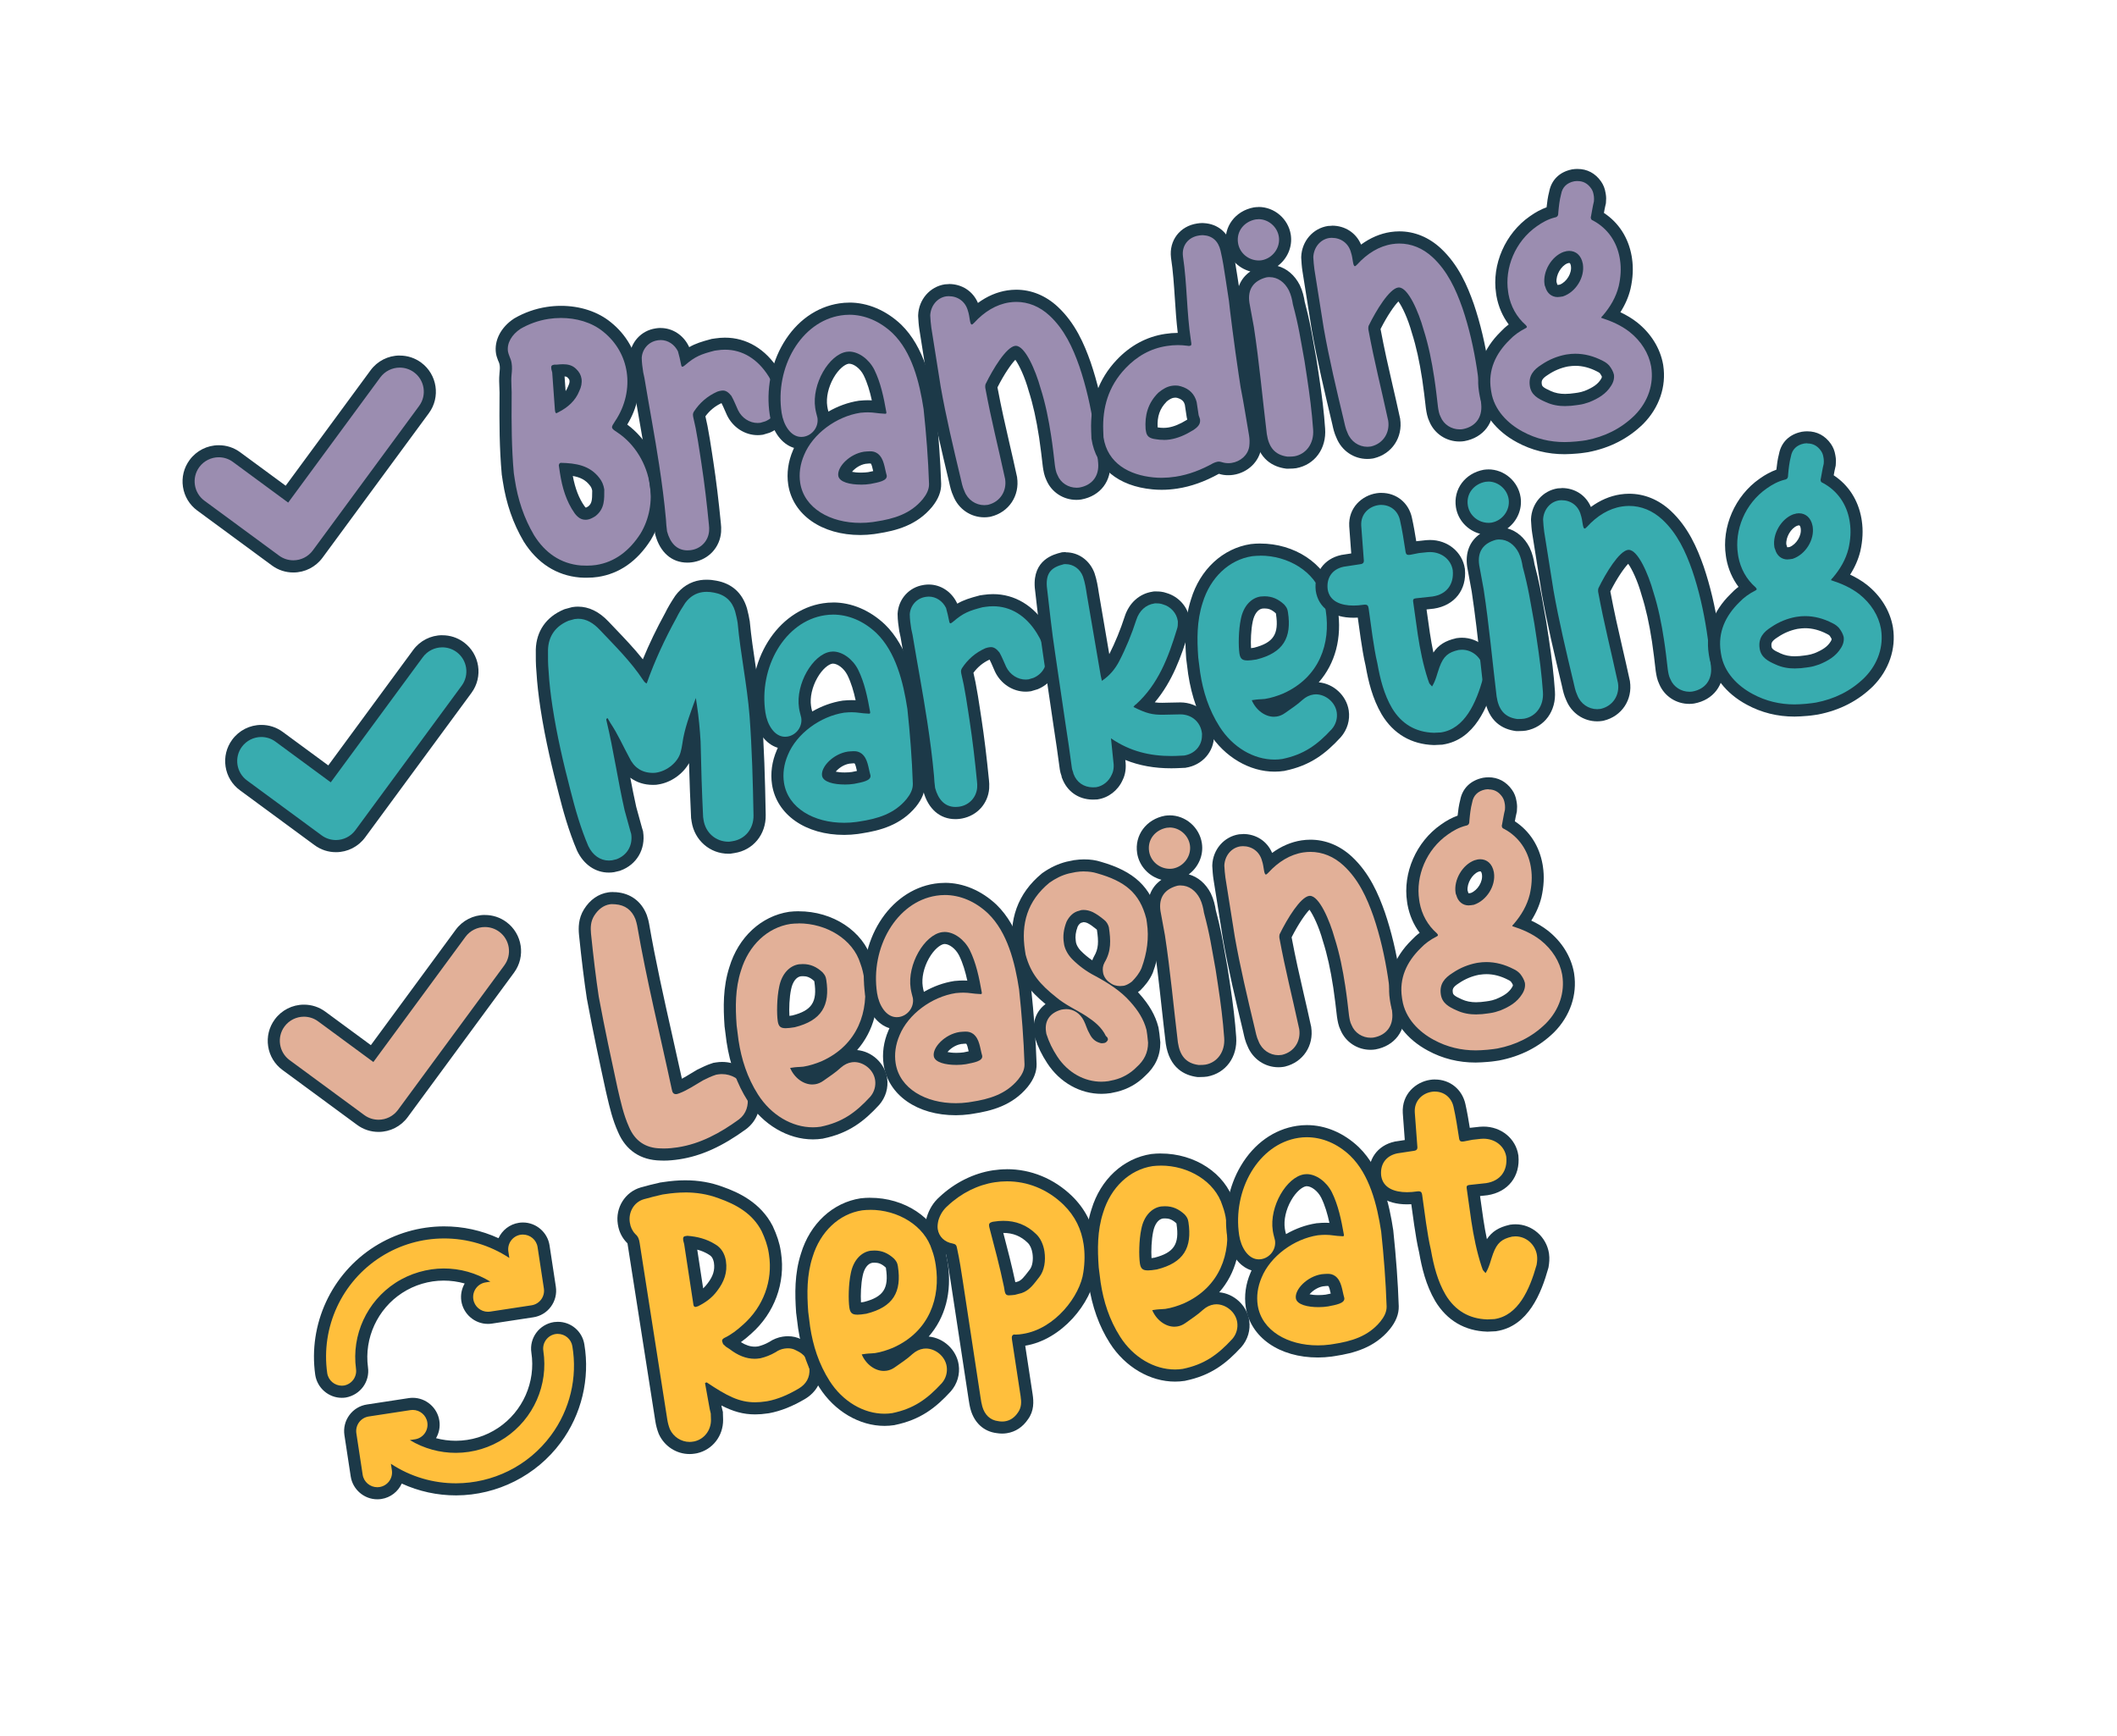 <?xml version="1.0" encoding="UTF-8"?>
<svg id="Layer_2" data-name="Layer 2" xmlns="http://www.w3.org/2000/svg" xmlns:xlink="http://www.w3.org/1999/xlink" viewBox="0 0 497.76 408.24">
  <defs>
    <style>
      .cls-1 {
        fill: #e2b098;
      }

      .cls-1, .cls-2, .cls-3, .cls-4, .cls-5, .cls-6, .cls-7 {
        stroke-width: 0px;
      }

      .cls-2 {
        fill: #1c3948;
      }

      .cls-3 {
        fill: #38acaf;
      }

      .cls-4 {
        fill: #9b8db0;
      }

      .cls-5 {
        fill-rule: evenodd;
      }

      .cls-5, .cls-7 {
        fill: #ffbf3c;
      }

      .cls-6 {
        fill: #fff;
        filter: url(#drop-shadow-1);
      }
    </style>
    <filter id="drop-shadow-1" filterUnits="userSpaceOnUse">
      <feOffset dx="7.93" dy="7.93"/>
      <feGaussianBlur result="blur" stdDeviation="8.16"/>
      <feFlood flood-color="#231f20" flood-opacity=".5"/>
      <feComposite in2="blur" operator="in"/>
      <feComposite in="SourceGraphic"/>
    </filter>
  </defs>
  <g id="Layer_1-2" data-name="Layer 1">
    <g>
      <path class="cls-6" d="M465.17,149.84c.03,10.33-4.08,20.2-11.57,27.78-6.97,6.85-15.3,11.19-24.87,13.04l-1.86.31c-1.97.3-3.65.42-5.21.52-.89.05-1.64.08-2.4.09-6.58.08-12.87-1.15-18.77-3.67-.41.09-.82.17-1.23.24-1.88.3-3.34.43-4.85.45-2.02.02-4.01-.14-5.96-.5-2.56,1.58-5.36,2.79-8.31,3.58.96,2.44,1.68,5,2.14,7.62l.17,1.07c.29,1.88.44,3.86.45,5.85,0,.84-.02,1.69-.07,2.54,3.46,4.76,5.79,10.16,6.82,15.89l.12.73c.3,1.99.45,3.91.46,5.81.03,10.34-4.09,20.21-11.58,27.78-1.14,1.12-2.32,2.18-3.54,3.17.7,1.92,1.22,3.92,1.53,5.99l.16,1.31c.11,1.16.17,2.23.17,3.29s-.04,2.09-.14,3.12c3.68,4.36,6.14,9.7,7.01,15.39.23,1.53.35,3.08.35,4.63,0,1.92-.16,3.86-.52,5.93l-.16.96-.38,1.49c-6.86,24.38-22.37,30.23-31.01,31.55l-.94.14-1.5.11-2.55.12h-.8c-4.38-.13-8.43-.86-12.19-2.17-8.16,5.86-16.63,7.15-19.89,7.65l-.9.14c-2.24.3-4.18.44-6.12.46-3.98.05-7.84-.4-11.54-1.32-4.72,3.07-9.86,5.16-15.55,6.33l-.75.14c-2.26.35-4.03.5-5.86.52-5.1.06-10.15-.91-14.9-2.79-.43.71-.88,1.41-1.37,2.09-4.56,6.68-11.99,11.35-20.22,12.6-1.38.21-2.82.33-4.25.34-1.67.02-3.37-.1-5.04-.35-3.74-.52-7.31-1.73-10.56-3.57-1.72.57-3.51,1.04-5.37,1.42l-1.31.24c-1.73.26-3.51.41-5.29.43-6.36.07-12.79-1.5-18.62-4.5-1.5.46-3.02.83-4.55,1.11l-.3.05c-4.18,4.58-9.66,7.78-15.88,9.2l-.69.16-1.44.24c-1.59.24-2.98.35-4.41.37-6.52.08-12.72-1.89-17.88-5.42-9.78,9.55-22.8,14.98-36.81,15.14-3.17.04-6.32-.2-9.43-.72-1.69.59-3.44,1.03-5.23,1.3-1.43.21-2.76.32-4.11.34-14.57.17-27.22-10.56-29.42-24.96l-1.36-8.92c-3.7-4.21-6.14-9.38-6.99-14.99-.36-2.57-.54-5.06-.55-7.52-.04-14.8,5.85-28.6,16.14-38.63l-14.15-10.42c-6.79-4.98-11.24-12.33-12.51-20.68-.24-1.55-.36-3.15-.37-4.72-.02-6.78,2.11-13.26,6.14-18.75,3.24-4.4,7.55-7.83,12.43-10.04l-15.72-11.56c-6.8-4.99-11.24-12.34-12.51-20.69-.24-1.55-.36-3.15-.37-4.72-.02-6.78,2.11-13.27,6.15-18.76,3.23-4.39,7.54-7.83,12.42-10.04l-15.71-11.56c-6.8-5-11.25-12.36-12.51-20.71-.23-1.54-.36-3.13-.36-4.7-.02-6.78,2.11-13.27,6.15-18.76,5.84-7.94,15.21-12.75,25.08-12.86,3.54-.04,6.99.49,10.27,1.58l7.2-9.79c5.85-7.95,15.23-12.75,25.08-12.87,2.68-.03,5.31.27,7.85.88,1.91-2.15,4.14-4.08,6.64-5.73l1.19-.74c4.87-2.82,10.32-4.74,15.78-5.57,2.09-.32,4.21-.49,6.31-.52,7.63-.09,15.03,1.77,21.34,5.31.75-.07,1.5-.11,2.26-.11,4.22-.05,8.37.78,12.2,2.4.97-.08,1.92-.13,2.87-.14,1.74-.02,3.46.08,5.16.3,5.49-4.27,11.84-7.03,18.66-8.07,1.77-.27,3.58-.42,5.38-.44,2.47-.03,4.92.18,7.34.61,3.62-2.39,7.72-3.98,12.02-4.64l.6-.09c1.5-.17,2.55-.24,3.6-.24,3.59-.04,7.19.56,10.59,1.76,0,0,0,0,0,0,1.65-.25,3.39-.4,5.12-.42,5.58-.06,10.93,1.08,15.84,3.35,3.87-9.74,12.63-17,23.62-18.67.77-.12,1.87-.27,3.19-.34,2.92-1.59,6.1-2.71,9.49-3.34l.5-.08c1.52-.24,2.96-.36,4.4-.38,5.76-.07,11.35,1.48,16.21,4.42.35-.02.7-.03,1.05-.03,3.63-.04,7.24.56,10.63,1.76,1.76-.26,3.48-.4,5.17-.42,5.17-.06,10.18.94,14.83,2.93.07-.06.15-.12.22-.19,3.87-8.6,11.7-14.9,21.25-16.85l.96-.18c1.74-.27,3.22-.39,4.67-.41,9.96-.12,18.99,4.52,24.76,12.72,2.44,3.44,4.09,7.35,4.87,11.6,3.11,4.54,5.23,9.77,6.2,15.31l.15.97c.3,1.96.45,3.95.46,5.95,0,.84-.02,1.68-.07,2.52,3.25,4.46,5.5,9.5,6.62,14.85,1.72-.7,3.53-1.25,5.41-1.64l1.01-.18c1.7-.26,3.17-.38,4.63-.4,9.96-.12,18.98,4.52,24.76,12.72,2.44,3.44,4.09,7.35,4.87,11.61,3.11,4.54,5.23,9.77,6.2,15.3l.15.96c.3,1.98.45,3.97.46,5.96,0,.84-.02,1.68-.07,2.52,3.45,4.75,5.79,10.15,6.83,15.88l.13.83c.29,1.9.44,3.82.44,5.72h0Z"/>
      <g>
        <g>
          <g>
            <path class="cls-4" d="M138.01,134.4c-.5,0-1.01-.02-1.53-.05-5.03-.43-9.21-3.11-12.11-7.76-2.42-4.12-3.97-8.59-4.75-13.7l-.22-1.46c-.55-6.01-.57-12.17-.52-17.95.04-.8,0-1.56-.03-2.32-.04-1.02-.09-2.07.01-3.14.12-1.04.13-1.74.04-2.38-.07-.43-.18-.81-.41-1.3l-.11-.3c-.13-.36-.27-.73-.34-1.16-.37-2.46,1-5.05,3.58-6.76,2.24-1.3,4.69-2.16,7.14-2.54,1.03-.16,2.07-.24,3.11-.24,4.23-.01,8.11,1.26,10.93,3.58,3.28,2.66,5.35,6.22,5.97,10.31.66,4.31-.39,8.77-2.94,12.56,0,0-.24.36-.27.42.14.09.28.18.35.23,4.38,2.9,7.48,7.88,8.31,13.32.66,4.37-.18,8.78-2.39,12.42-2.97,4.65-6.82,7.35-11.45,8.05-.74.11-1.54.16-2.35.16ZM133.08,111.01c.57,3.75,1.59,6.57,3.21,8.87.68.91,1.17.91,1.35.91.58-.07.98-.25,1.55-.62,1.38-1.07,1.45-2.45,1.46-4.6v-.5c-.1-.57-.36-1.18-.81-1.76-1.64-2.17-3.87-2.84-6.88-3.02l.11.72ZM131.2,87.2l.59,7.8c1.5-.98,2.53-2.17,3.08-3.57.4-.82.54-1.53.44-2.15-.09-.57-.33-1.01-.8-1.45-.54-.56-1.14-.76-2.14-.76-.39,0-.79.03-1.19.07l.02.06Z"/>
            <path class="cls-2" d="M131.86,74.76c3.6,0,7.25.98,10.02,3.26,3.1,2.51,4.92,5.83,5.47,9.43.57,3.77-.28,7.94-2.71,11.55-.5.78-.79,1.17-.73,1.52.05.34.45.63,1.22,1.13,4.2,2.78,6.92,7.45,7.67,12.34.59,3.86-.1,8-2.2,11.47-2.55,3.98-6,6.7-10.45,7.38-.68.1-1.4.15-2.14.15-.47,0-.95-.01-1.44-.04-4.8-.41-8.44-3.01-10.99-7.1-2.37-4.02-3.82-8.36-4.55-13.16l-.22-1.46c-.52-5.71-.56-11.75-.51-17.73.08-1.77-.19-3.57-.02-5.35.11-.98.15-1.87.02-2.72-.09-.6-.26-1.1-.52-1.68-.15-.42-.29-.75-.34-1.09-.3-1.97.88-3.99,2.96-5.36,1.85-1.07,4.09-1.94,6.58-2.32.95-.14,1.92-.22,2.9-.22M130.81,97.15s.02,0,.04,0l.49-.25c2.2-1.12,3.97-2.71,4.86-4.95.47-.95.67-1.94.53-2.89-.13-.86-.51-1.59-1.22-2.27-.89-.92-1.98-1.15-3.13-1.15-.47,0-.94.04-1.42.09h-.61c-.69.11-.83.31-.71,1.08l.2.76.63,8.76.05.34c.05.32.15.48.3.48M137.66,122.21c.14,0,.28-.01.42-.03.6-.09,1.17-.35,1.89-.81,2.28-1.75,2.1-4.09,2.11-6.29-.17-1.11-.56-1.93-1.1-2.64-2.31-3.07-5.62-3.53-9.06-3.62h-.09c-.34.07-.39.34-.44.6l.27,1.8c.51,3.34,1.45,6.62,3.46,9.47.77,1.03,1.59,1.52,2.52,1.51M131.85,71.91c-1.11,0-2.22.09-3.32.26-2.63.4-5.25,1.32-7.57,2.67l-.07.04-.07.05c-3.05,2.01-4.66,5.14-4.2,8.16.09.57.26,1.04.41,1.44l.07.19.04.1.05.1c.17.37.25.62.29.93.08.5.06,1.1-.04,1.96-.12,1.24-.07,2.35-.02,3.41.03.75.06,1.47.03,2.13-.05,5.92-.03,12.12.52,18.12v.09s.02.09.02.09l.22,1.46c.81,5.3,2.41,9.93,4.91,14.18,3.19,5.11,7.74,8.02,13.2,8.49.61.04,1.16.06,1.69.05.92,0,1.78-.06,2.56-.18,5.06-.77,9.23-3.68,12.42-8.66,2.41-3.99,3.33-8.74,2.61-13.44-.84-5.5-3.85-10.56-8.12-13.73,2.38-3.88,3.34-8.42,2.67-12.81-.68-4.44-2.92-8.32-6.49-11.21-3.06-2.52-7.26-3.9-11.81-3.89h0ZM132.99,91.94l-.25-3.44c.49.04.61.17.7.26.39.37.43.54.46.72.05.33-.04.75-.26,1.2l-.05.11-.04.11c-.14.36-.33.71-.55,1.04h0ZM137.73,119.35c-.06-.06-.17-.16-.31-.35-1.29-1.83-2.18-4.12-2.74-7.09,1.73.3,3.03.93,4.03,2.25.22.28.42.6.53,1.17v.25c0,1.99-.08,2.78-.91,3.47-.32.19-.5.28-.6.31h0Z"/>
          </g>
          <g>
            <path class="cls-4" d="M161.63,130.83c-3.02,0-5.21-1.95-6.18-5.52-.18-1.15-.24-2.14-.31-3.14-.34-3.73-.86-7.87-1.58-12.61-.62-4.07-1.33-8.09-2.03-12.12-.49-2.76-.97-5.52-1.43-8.3l-.28-1.29c-.19-1.23-.37-2.42-.38-3.74.18-2.86,2.19-5.08,4.88-5.49.45-.07.73-.09,1.01-.09,2.25,0,4.3,1.32,5.35,3.46.27.95.41,1.43.52,1.92,2.09-1.59,3.6-2.09,6.41-2.83l.83-.14c.68-.1,1.34-.15,2-.16,4.61-.01,8.69,2.45,11.5,6.95,1.1,1.77,1.71,3.2,2.35,5.48l.06.34c.45,2.94-1.05,5.61-3.82,6.79l-1.32.41c-.48.09-.78.11-1.07.11-2.46,0-4.78-1.49-5.9-3.82l-.5-1.13c-.32-.73-.63-1.46-1.01-2.13-.14-.14-.51-.54-.76-.54-.41.06-.41.05-.58.11l-.32.1c-1.87.85-3.48,2.22-4.73,4.12.02.03.04.12.06.25l.56,2.54c.41,2.1.73,4.17,1.04,6.25l.34,2.23c.65,4.24,1.22,8.97,1.76,14.46.07.44.07,1.07.04,1.6-.22,2.93-2.27,5.24-5.12,5.79l-.48.07c-.34.04-.63.06-.91.06Z"/>
            <path class="cls-2" d="M155.34,79.95c1.73,0,3.28,1.06,4.07,2.67.39,1.43.42,1.6.74,3.13.05.32.15.48.3.48.01,0,.02,0,.03,0,.09-.01.33-.14.56-.35,2.48-2.13,3.81-2.6,6.93-3.42l.69-.1c.61-.09,1.2-.14,1.79-.14,4.14-.01,7.74,2.21,10.28,6.28,1.05,1.68,1.6,3,2.18,5.1l.03.17c.34,2.23-.74,4.32-2.97,5.28l-1.17.35c-.22.03-.44.05-.66.05-1.85,0-3.7-1.12-4.61-3.02-.53-1.15-.97-2.31-1.57-3.36-.67-.83-1.28-1.26-2-1.25-.1,0-.19,0-.29.02-.6.09-.43.07-1.01.24-2.38,1.06-4.16,2.65-5.51,4.7-.28.48-.24.74-.16,1.25l.58,2.63c.4,2.04.71,4.1,1.03,6.16l.34,2.23c.72,4.71,1.28,9.54,1.75,14.38.07.43.06.96.04,1.4-.17,2.31-1.84,4.05-3.97,4.46l-.43.07c-.24.03-.47.04-.69.04-2.52,0-4.07-1.76-4.8-4.47-.14-.94-.2-1.9-.26-2.85-.38-4.24-.95-8.54-1.59-12.74-1.04-6.86-2.33-13.59-3.46-20.43l-.29-1.36c-.17-1.11-.34-2.23-.35-3.45.13-2.04,1.62-3.75,3.68-4.07l.17-.03c.21-.03.42-.05.62-.05M155.33,77.11c-.34,0-.69.03-1.05.08l-.17.03c-3.37.51-5.87,3.27-6.09,6.7v.11s0,.11,0,.11c.02,1.43.2,2.66.39,3.85v.09s.03.09.03.09l.28,1.29c.45,2.75.93,5.49,1.41,8.23.69,3.96,1.41,8.05,2.03,12.1.72,4.7,1.23,8.81,1.57,12.57.05.92.12,1.95.28,3.03l.02.16.04.16c1.13,4.19,3.89,6.58,7.56,6.57.33,0,.68-.02,1.03-.07l.51-.08c3.59-.69,6.11-3.52,6.38-7.06.04-.81.02-1.43-.05-1.95-.53-5.45-1.11-10.19-1.76-14.47l-.34-2.23c-.31-2.05-.64-4.17-1.05-6.28l-.49-2.26c1.01-1.37,2.25-2.39,3.78-3.1.28.52.53,1.11.8,1.73.16.37.33.75.5,1.12,1.38,2.87,4.2,4.68,7.21,4.68.36,0,.72-.03,1.08-.08l.2-.03.19-.06,1.17-.35.15-.05.15-.06c3.33-1.43,5.2-4.77,4.66-8.32l-.03-.17-.03-.17-.05-.17c-.67-2.42-1.33-3.95-2.51-5.84-3.08-4.93-7.59-7.64-12.71-7.62-.73,0-1.47.06-2.21.17l-.69.1-.15.02-.15.04c-2.18.58-3.66,1.03-5.17,1.9h0s-.12-.25-.12-.25c-1.3-2.63-3.84-4.26-6.63-4.25h0Z"/>
          </g>
          <g>
            <path class="cls-4" d="M202.32,124.36c-8.35.02-14.61-4.26-15.58-10.65-.36-2.38,0-4.92,1.03-7.32.33-.78.73-1.55,1.19-2.28-.18.02-.36.03-.53.03-3.43.01-5.53-3.55-6.04-6.87-.83-5.45.27-11.23,3.02-15.85,2.89-4.85,7.2-7.94,12.13-8.69.71-.11,1.42-.16,2.13-.16,3.98-.01,7.96,1.67,11.19,4.74,5.12,4.97,6.85,13.02,7.71,18.65.68,6.36,1.1,12.15,1.3,17.77.04,1.99-1,3.52-1.79,4.5-3.29,4-7.68,5.14-11.93,5.79l-.77.12c-1.04.14-2.06.2-3.06.21ZM204.53,107.54c-.3,0-.62.03-.97.06-1.49.21-2.82.89-3.84,1.88-.92.9-1.28,1.75-1.21,2.17.11.22,1.28.88,3.93.87h0c.7,0,1.4-.06,2.02-.15l.33-.07c.63-.12,1.72-.34,2.22-.57-.08-.29-.16-.66-.24-1.03-.28-1.25-.52-2.34-1.24-2.9-.25-.19-.52-.26-.98-.26ZM199.67,84.09c-.13,0-.26.01-.39.03-3.21.49-6.95,6.57-6.18,11.61.09.57.17.9.29,1.33l.21.84c.07.44.08.87.05,1.3,2.48-1.81,5.42-3.1,8.43-3.55.87-.08,1.47-.11,1.98-.11.83,0,1.4.07,2.06.15.2.02.41.05.63.08-.54-2.87-1.2-5.67-2.46-8.23-1.02-1.99-2.97-3.44-4.63-3.43Z"/>
            <path class="cls-2" d="M199.67,74c3.58,0,7.17,1.47,10.21,4.35,4.53,4.4,6.31,11.49,7.28,17.83.62,5.78,1.08,11.68,1.28,17.61.02,1.31-.59,2.46-1.47,3.56-2.89,3.51-6.84,4.64-11.04,5.28l-.77.12c-.96.13-1.91.19-2.85.19-7.11.02-13.26-3.46-14.17-9.44-.31-2.06-.04-4.29.93-6.54,2.05-4.96,7.57-9.05,13.22-9.91.73-.07,1.3-.1,1.77-.1,1.48,0,2.07.25,4.14.34.17-.03.24-.13.2-.38-.62-3.5-1.31-6.9-2.84-10.01-1.26-2.46-3.67-4.23-5.91-4.23-.2,0-.4.02-.6.05-4.11.63-8.23,7.57-7.37,13.23.14.94.28,1.27.52,2.29.33,2.14-1.21,4.13-3.27,4.45-.18.03-.35.04-.52.04-2.54,0-4.2-2.85-4.63-5.66-1.62-10.63,4.53-21.48,13.96-22.91.64-.1,1.27-.15,1.91-.15M202.44,113.95c.78,0,1.54-.06,2.23-.17,1.79-.36,4.02-.7,3.82-1.99-.54-1.85-.6-3.94-2.09-5.12-.61-.45-1.2-.57-1.87-.56-.42,0-.86.05-1.36.09-3.43.52-6.38,3.6-6.07,5.66.23,1.51,2.82,2.09,5.34,2.08M199.67,71.15c-.78,0-1.56.06-2.34.18-5.36.82-10.03,4.14-13.14,9.37-2.92,4.9-4.09,11.02-3.21,16.79.61,3.98,2.85,6.96,5.71,7.82-.09.19-.17.37-.24.56-1.13,2.61-1.52,5.41-1.12,8.06,1.08,7.12,7.91,11.88,16.99,11.86,1.06,0,2.14-.08,3.21-.22l.83-.13c4.32-.66,9.22-1.92,12.81-6.28,1.47-1.83,2.16-3.59,2.12-5.42-.19-5.67-.62-11.49-1.29-17.86-.9-5.96-2.71-14.32-8.13-19.58-3.53-3.34-7.85-5.17-12.2-5.16h0ZM194.78,96.77s-.02-.06-.02-.09c-.1-.38-.18-.66-.25-1.17-.31-2.01.25-4.5,1.48-6.66,1.19-2.1,2.66-3.19,3.51-3.32.06,0,.12-.01.18-.01.98,0,2.51,1,3.37,2.68.9,1.82,1.48,3.83,1.94,5.93-.28-.02-.58-.03-.92-.03-.54,0-1.19.03-2.03.11h-.08s-.08.02-.08.02c-2.47.38-4.89,1.27-7.09,2.54h0ZM203.52,109.04h.17c.31-.04.59-.07.85-.07.14,0,.19.01.19.01.21.18.41.99.58,1.78-.29.06-.58.12-.81.17l-.39.08c-.43.06-1.05.11-1.68.11-.9,0-1.6-.08-2.1-.19.59-.72,1.77-1.64,3.19-1.88h0Z"/>
          </g>
          <g>
            <path class="cls-4" d="M231.44,120.2c-2.66,0-5.01-1.63-6-4.18-.43-.89-.65-1.88-.84-2.76l-.14-.62c-1.68-7.02-3.41-14.26-4.68-21.47l-2.21-13.89c-.15-1-.21-1.99-.27-2.99.12-3.13,2.22-5.6,4.99-6.02.31-.04.56-.05.81-.05,2.85,0,5.15,1.77,5.87,4.54.1.27.18.6.25.94,2.33-2.17,5.04-3.57,7.86-3.99.62-.09,1.25-.14,1.87-.15,3.21,0,6.26,1.24,8.82,3.62,3.9,3.64,5.91,8.35,7.36,12.49,1.51,4.42,2.67,9.32,3.47,14.56.43,2.82.77,5.66,1.02,8.44.37,3.79-1.8,6.69-5.53,7.36-.35.05-.66.08-.96.08-2.52,0-4.85-1.53-5.78-3.84-.42-.82-.57-1.75-.7-2.57-.29-2.51-.55-4.76-.89-6.99-.67-4.38-1.45-7.9-2.46-11.07-1.44-5.19-3.6-8.72-4.46-8.9-.77.13-3.24,3-5.75,8.07,0,.07-.02.13-.01.16.93,5.03,1.88,9.13,2.88,13.48.56,2.44,1.15,4.99,1.78,7.9.56,3.67-1.57,6.88-5.04,7.73l-.29.05c-.31.05-.63.07-.94.07Z"/>
            <path class="cls-2" d="M223.1,69.64c2.08,0,3.91,1.24,4.49,3.47.46,1.31.41,3.2.9,3.19,0,0,.02,0,.03,0,.17-.03.32-.22.55-.43,2.33-2.55,5.14-4.29,8.22-4.76.55-.08,1.11-.13,1.65-.13,2.83,0,5.54,1.09,7.85,3.24,3.48,3.24,5.44,7.5,6.99,11.91,1.59,4.67,2.67,9.5,3.41,14.3.42,2.74.76,5.58,1.01,8.35.3,3.11-1.39,5.3-4.37,5.84-.24.04-.47.05-.71.05-1.9,0-3.72-1.11-4.47-2.95-.38-.73-.49-1.5-.61-2.27-.27-2.33-.53-4.66-.89-6.97-.57-3.77-1.33-7.6-2.51-11.28-1.14-4.09-3.61-9.9-5.8-9.89-.06,0-.12,0-.18.01-2.06.31-5.15,5.34-6.95,9.04-.05.27-.09.54-.05.8,1.47,7.93,2.91,13.33,4.67,21.48.42,2.74-1.11,5.34-3.99,6.04l-.17.03c-.24.04-.49.06-.73.06-2.04,0-3.9-1.27-4.67-3.27-.51-1.06-.68-2.18-.93-3.19-1.7-7.11-3.39-14.22-4.66-21.39l-2.2-13.87c-.14-.94-.2-1.9-.26-2.86.09-2.29,1.64-4.2,3.78-4.52.2-.02.4-.03.6-.04M223.09,66.8c-.3,0-.61.02-.91.05-3.55.54-6.16,3.58-6.3,7.24v.14s0,.14,0,.14c.06,1,.12,2.04.29,3.11l2.2,13.89c1.29,7.3,3.03,14.57,4.7,21.6l.14.61c.19.88.43,1.96.95,3.07,1.22,3.04,4.07,4.99,7.29,4.98.38,0,.76-.03,1.15-.09l.17-.03.12-.02.12-.03c4.21-1.03,6.79-4.91,6.13-9.24v-.09s-.03-.09-.03-.09c-.63-2.91-1.22-5.48-1.79-7.93-.97-4.2-1.88-8.18-2.79-13.03,1.6-3.17,3.23-5.48,4.2-6.49.88,1.21,2.23,4.01,3.16,7.38,1.02,3.19,1.78,6.64,2.44,10.95.34,2.26.61,4.6.87,6.85.15.97.31,2.04.85,3.15,1.2,2.81,3.96,4.62,7.06,4.61.38,0,.75-.03,1.13-.09,4.52-.82,7.21-4.4,6.77-8.93-.25-2.79-.59-5.66-1.03-8.51-.81-5.32-2-10.3-3.53-14.79-1.52-4.32-3.62-9.23-7.74-13.08-2.83-2.63-6.22-4.02-9.8-4.01-.69,0-1.38.06-2.07.16-2.41.37-4.75,1.37-6.9,2.95-1.17-2.75-3.75-4.46-6.86-4.45h0Z"/>
          </g>
          <g>
            <path class="cls-4" d="M273.16,113.75c-.67,0-1.35-.03-2.04-.09-7.38-.69-12.14-4.57-13.06-10.63l-.08-1.73c-.23-6.33,1.61-11.46,5.61-15.69,3-3.16,6.54-5.07,10.54-5.68.97-.15,1.89-.22,2.79-.22.53,0,1.06.02,1.62.07-.47-3.24-.68-6.5-.89-9.65-.21-3.19-.43-6.49-.91-9.68-.39-3.29,1.68-5.99,4.92-6.49.33-.05.67-.1,1.01-.1l.38.02c2.7.15,4.66,1.89,5.32,4.78.5,2.14.84,4.37,1.17,6.52l.82,5.38c.11,1.26,1.3,10.84,2.27,17.19l.47,3.09c.5,2.47.92,5.03,1.35,7.6l.64,3.72c.17,1.11.18,2.01.04,2.98-.38,2.58-2.57,4.66-5.34,5.09-.32.05-.66.07-.98.07-.68,0-1.35-.1-1.98-.3-.14-.04-.26-.06-.32-.06-.17.03-.42.13-.67.23-3.09,1.72-6.16,2.82-9.24,3.29-1.16.18-2.33.27-3.45.27ZM276.4,92.07c-.23,0-.44.02-.66.06-.76.12-1.57.54-2.47,1.3-1.89,1.88-2.71,4.24-2.5,7.34l.06.4c.07.44.09.59,1.16.72.57.1,1.08.14,1.58.13.44,0,.87-.03,1.28-.1,1.52-.23,3.14-.88,4.84-1.94,1.13-.7,1.08-.98,1.05-1.2l-.11-.28c-.14-.22-.19-.56-.23-.78l-.44-2.94c-.32-1.27-1.21-2.15-2.71-2.57-.3-.1-.57-.14-.86-.14Z"/>
            <path class="cls-2" d="M282.68,55.29c.08,0,.16,0,.24.01,2.13.12,3.55,1.39,4.07,3.68.5,2.12.84,4.35,1.16,6.49l.81,5.31c.11,1.3,1.33,11.02,2.27,17.19l.47,3.09c.75,3.75,1.32,7.52,1.99,11.36.13.86.16,1.64.04,2.54-.3,2.06-2.09,3.56-4.14,3.88-.26.04-.51.06-.77.06-.52,0-1.04-.08-1.53-.24-.27-.09-.54-.13-.77-.13-.08,0-.15,0-.22.02-.34.05-.67.19-1,.33-2.83,1.57-5.72,2.71-8.9,3.2-1.04.16-2.13.25-3.25.26-.63,0-1.26-.03-1.9-.09-5.69-.54-10.85-3.26-11.79-9.43l-.06-1.57c-.2-5.32,1.14-10.35,5.22-14.65,2.72-2.87,5.95-4.68,9.72-5.25.84-.13,1.69-.21,2.58-.21.74,0,1.51.05,2.32.16.08.03.17.04.24.04.1,0,.19-.01.28-.03.34-.05.4-.24.34-.66l-.1-.69c-1.01-6.6-.87-13.2-1.86-19.71-.31-2.59,1.33-4.5,3.73-4.87.27-.04.53-.08.8-.08M273.58,103.44c.51,0,1.02-.04,1.49-.11,1.88-.29,3.69-1.09,5.38-2.14,1.12-.7,1.89-1.43,1.7-2.63l-.16-.5c-.13-.25-.15-.42-.18-.59l-.44-2.91c-.46-1.86-1.71-3.16-3.72-3.73-.43-.14-.84-.19-1.25-.19-.29,0-.59.03-.87.07-1.12.17-2.16.77-3.17,1.62-2.52,2.49-3.21,5.4-3,8.53l.08.51c.18,1.2.79,1.72,2.4,1.91.58.1,1.17.15,1.75.14M282.68,52.44c-.41,0-.81.05-1.22.11-4.03.61-6.61,3.98-6.13,8.01.49,3.22.69,6.34.91,9.64.17,2.64.35,5.34.68,8.07-.97,0-1.95.08-3,.24-4.32.66-8.14,2.71-11.36,6.11-4.23,4.46-6.25,10.08-6,16.71l.06,1.58v.16s.03.16.03.16c1.03,6.76,6.25,11.07,14.33,11.83.71.07,1.44.1,2.18.1,1.2,0,2.43-.1,3.67-.29,3.21-.49,6.39-1.62,9.72-3.45.02,0,.04-.02.06-.02.64.22,1.42.34,2.21.33.4,0,.8-.03,1.19-.09,3.38-.52,6.07-3.1,6.53-6.28.16-1.12.15-2.15-.04-3.38-.23-1.3-.43-2.52-.64-3.74-.43-2.54-.86-5.17-1.38-7.74l-.45-2.96c-.96-6.3-2.15-15.84-2.25-17.01v-.09s-.02-.09-.02-.09l-.81-5.31c-.34-2.2-.68-4.48-1.2-6.71-.8-3.49-3.3-5.69-6.69-5.87-.06,0-.23-.02-.4-.02h0ZM274.27,94.44c.65-.53,1.21-.84,1.68-.91.15-.02.3-.04.45-.04.14,0,.26.02.37.05,1.28.36,1.64,1,1.81,1.6l.42,2.77c.03.17.06.42.16.73-.06.04-.13.09-.21.14-1.53.95-2.98,1.54-4.3,1.74-.34.05-.7.08-1.07.08-.43,0-.86-.03-1.26-.1h-.07s-.06-.02-.06-.02c-.14-2.56.51-4.43,2.1-6.03h0Z"/>
          </g>
          <g>
            <path class="cls-4" d="M302.67,108.79c-3.65-.49-5.63-2.62-6.23-6.52-.35-2.89-.67-5.74-.98-8.58-.6-5.45-1.23-11.09-2.06-16.57l-1.04-5.67c-.58-3.82,1.22-6.57,4.94-7.58l.34-.06c.3-.05.59-.07.89-.07,2.37,0,4.54,1.45,5.79,3.89.67,1.37.92,2.7,1.08,3.72,1.08,4,1.52,6.49,2.12,9.93l.6,3.38.55,3.64c.52,3.43,1.16,7.96,1.48,12.61.28,3.92-2,7.12-5.56,7.78-.5.08-1.03.1-1.53.1h-.41ZM295.98,62.66c-3.12,0-5.83-2.28-6.29-5.32-.52-3.42,1.75-6.5,5.3-7.16.34-.05.63-.07.92-.07,3.06,0,5.73,2.29,6.19,5.34.5,3.31-1.8,6.51-5.13,7.13-.36.06-.68.08-.99.08Z"/>
            <path class="cls-2" d="M295.91,51.53c2.32,0,4.42,1.78,4.78,4.13.39,2.57-1.43,5.04-3.98,5.52-.25.04-.49.06-.74.06-2.38,0-4.51-1.7-4.88-4.11-.43-2.83,1.51-5.05,4.15-5.54.22-.03.44-.05.66-.05M298.53,65.16c1.87,0,3.52,1.16,4.52,3.12.51,1.06.77,2.16.94,3.28,1.42,5.31,1.72,7.81,2.74,13.35l.55,3.6c.64,4.2,1.18,8.33,1.47,12.49.24,3.3-1.66,5.78-4.39,6.28-.4.06-.85.08-1.28.08-.13,0-.26,0-.38,0-3.05-.41-4.39-2.31-4.84-5.31-1.02-8.44-1.77-16.83-3.04-25.15l-1.05-5.72c-.48-3.17.97-5.15,3.92-5.95l.17-.03c.23-.04.46-.05.68-.05M295.9,48.68h0c-.36,0-.72.03-1.08.08-4.41.82-7.18,4.59-6.54,8.79.47,3.06,2.78,5.5,5.71,6.27-2.44,1.68-3.55,4.43-3.04,7.79l1.06,5.8c.81,5.36,1.44,10.97,2.03,16.39.32,2.86.63,5.72.98,8.58.88,5.75,4.44,7.4,7.28,7.79l.17.02h.17s.43,0,.43,0c.67,0,1.21-.04,1.7-.11,4.38-.81,7.14-4.62,6.8-9.3-.25-3.68-.71-7.6-1.49-12.72l-.55-3.6c-.24-1.34-.44-2.44-.62-3.45-.6-3.44-1.04-5.93-2.14-10.06-.17-1.09-.47-2.49-1.16-3.93-1.19-2.33-3.05-3.9-5.2-4.48,2.25-1.67,3.52-4.47,3.09-7.33-.57-3.74-3.84-6.56-7.6-6.55h0Z"/>
          </g>
          <g>
            <path class="cls-4" d="M321.51,106.48c-2.66,0-5.02-1.63-6-4.18-.43-.88-.65-1.87-.84-2.74l-.14-.64c-1.69-7.1-3.41-14.31-4.68-21.48l-2.21-13.9c-.15-.99-.21-1.99-.27-2.99.11-3.13,2.21-5.6,4.99-6.02.31-.04.56-.05.81-.05,2.85,0,5.15,1.77,5.87,4.54.1.27.18.6.25.95,2.34-2.18,5.05-3.57,7.86-4,.62-.09,1.25-.14,1.86-.14,3.21,0,6.26,1.24,8.82,3.62,3.9,3.64,5.91,8.35,7.36,12.49,1.51,4.44,2.68,9.34,3.47,14.56.43,2.8.77,5.64,1.02,8.44.37,3.79-1.8,6.69-5.53,7.37-.35.05-.65.08-.96.08-2.52,0-4.85-1.53-5.79-3.83-.43-.84-.57-1.77-.7-2.6-.28-2.49-.54-4.73-.88-6.97-.67-4.39-1.45-7.9-2.46-11.06-1.44-5.19-3.6-8.73-4.46-8.9-.77.13-3.24,3-5.74,8.07-.01.07-.02.13-.02.16.93,5.02,1.88,9.13,2.88,13.47.56,2.45,1.15,5,1.78,7.9.56,3.67-1.57,6.88-5.04,7.73l-.29.05c-.31.05-.63.07-.94.07Z"/>
            <path class="cls-2" d="M313.17,55.92c2.08,0,3.91,1.24,4.49,3.47.46,1.31.41,3.2.9,3.19,0,0,.02,0,.03,0,.17-.03.32-.22.55-.43,2.33-2.55,5.13-4.29,8.22-4.76.55-.08,1.11-.13,1.65-.13,2.83,0,5.54,1.09,7.85,3.24,3.48,3.24,5.44,7.5,6.99,11.91,1.59,4.67,2.67,9.5,3.41,14.3.42,2.74.76,5.58,1.01,8.35.3,3.11-1.38,5.3-4.37,5.84-.24.04-.47.05-.71.05-1.9,0-3.72-1.11-4.47-2.95-.38-.73-.49-1.5-.61-2.27-.27-2.33-.53-4.66-.89-6.97-.57-3.77-1.33-7.6-2.51-11.28-1.14-4.09-3.61-9.9-5.8-9.89-.06,0-.12,0-.18.01-2.06.31-5.15,5.34-6.95,9.04-.05.27-.09.54-.05.8,1.47,7.93,2.91,13.33,4.67,21.48.42,2.74-1.11,5.34-3.99,6.04l-.17.03c-.24.04-.49.06-.73.06-2.04,0-3.9-1.27-4.67-3.27-.51-1.06-.68-2.18-.93-3.19-1.7-7.11-3.39-14.22-4.66-21.39l-2.2-13.87c-.14-.94-.2-1.9-.26-2.86.09-2.29,1.64-4.2,3.78-4.52.2-.02.4-.03.6-.04M313.16,53.08c-.3,0-.61.02-.91.05-3.56.54-6.16,3.58-6.3,7.24v.14s0,.14,0,.14c.06,1,.12,2.04.29,3.11l2.2,13.89c1.29,7.31,3.03,14.58,4.7,21.61l.14.6c.19.88.43,1.96.95,3.07,1.22,3.04,4.07,4.99,7.29,4.98.38,0,.76-.03,1.15-.09l.17-.03.12-.02.12-.03c4.21-1.03,6.79-4.91,6.13-9.24v-.09s-.03-.09-.03-.09c-.63-2.91-1.22-5.48-1.79-7.93-.97-4.2-1.88-8.18-2.79-13.03,1.6-3.17,3.23-5.48,4.2-6.49.88,1.21,2.23,4.01,3.16,7.38,1.02,3.19,1.78,6.64,2.44,10.95.34,2.26.61,4.6.87,6.86.15.97.31,2.03.85,3.14,1.2,2.81,3.96,4.62,7.06,4.61.38,0,.75-.03,1.13-.09,4.52-.82,7.21-4.4,6.77-8.93-.25-2.79-.59-5.66-1.03-8.51-.81-5.31-1.99-10.29-3.52-14.79-1.52-4.32-3.62-9.23-7.74-13.08-2.83-2.63-6.22-4.02-9.8-4.01-.69,0-1.38.06-2.07.16-2.41.37-4.75,1.37-6.9,2.95-1.17-2.75-3.75-4.46-6.86-4.45h0Z"/>
          </g>
          <g>
            <path class="cls-4" d="M367.87,105.37c-3.75.01-7.3-.88-10.54-2.63-4.52-2.42-7.48-6.23-8.13-10.43l-.08-.52c-.72-4.71.89-9.04,4.78-12.85.81-.87,1.78-1.65,2.92-2.34-1.84-1.95-3.06-4.4-3.56-7.13l-.1-.64c-.96-6.31,2-13.06,7.37-16.8,1.55-1.1,2.93-1.78,4.43-2.2.13-1.45.27-2.94.7-4.54.35-2.05,1.87-3.57,4.14-4.03.42-.07.77-.09,1.1-.09,1.81,0,3.28.78,4.38,2.34.43.61.7,1.29.82,2.09l.07.43c.06.4.06.89,0,1.48-.21.93-.35,1.68-.49,2.47l-.16.84c3.68,2.13,5.97,5.49,6.69,9.6l.08.55c.31,2.07.21,4.3-.32,6.62-.56,2.27-1.6,4.39-3.18,6.47,2.08.81,3.72,1.71,5.18,2.84,3.01,2.38,5,5.55,5.62,8.95l.05.29c.69,4.5-.88,9.06-4.29,12.51-3.34,3.28-7.3,5.32-12.13,6.25l-1,.15c-.98.15-1.98.21-2.98.27-.46.03-.91.04-1.37.04ZM370.38,84.58c-.56,0-1.13.05-1.69.13l-.43.07c-1.78.36-3.49,1.07-5.02,2.12-1.8,1.13-2.37,2.12-2.13,3.67.19,1.25,1.12,1.87,2.89,2.64,1.22.57,2.54.84,4.07.83.76,0,1.56-.07,2.44-.21l.69-.1c.59-.09,1.26-.27,2.01-.54,2.21-.9,3.54-1.88,4.39-3.26.39-.6.53-1.15.45-1.68-.11-.38-.37-.86-.83-1.46-.22-.24-.56-.48-.95-.67-2.02-1.05-3.93-1.55-5.89-1.55ZM368.95,60.41c-.12,0-.24,0-.36.03l-.61.17c-2.05.76-3.77,3.71-3.42,6.02l.04.1.11.35c.22.86.78,1.34,1.55,1.34,0,0,.19,0,.29-.02l.69-.1c2.1-.71,3.89-3.56,3.53-5.94-.18-.95-.62-1.94-1.82-1.94Z"/>
            <path class="cls-2" d="M370.91,42.57c1.32,0,2.37.54,3.21,1.73.34.47.5.98.58,1.49l.07.43c.05.34.03.78,0,1.14-.27,1.09-.45,2.26-.69,3.53-.07.1-.05.27-.02.44.03.17.15.42.52.53,3.44,1.84,5.59,5.02,6.25,8.78l.08.51c.3,1.97.17,4.01-.3,6.1-.65,2.64-1.98,4.86-3.69,6.88-.15.2-.39.32-.44.59,2.4.78,4.65,1.75,6.64,3.29,2.79,2.2,4.55,5.09,5.09,8.08l.04.26c.59,3.86-.63,7.99-3.89,11.29-3.28,3.22-7.13,5.03-11.39,5.86l-.94.14c-.94.14-1.9.2-2.85.26-.43.03-.86.04-1.29.04-3.38,0-6.73-.76-9.86-2.46-3.44-1.84-6.73-5.03-7.4-9.4l-.08-.51c-.69-4.54,1.09-8.41,4.37-11.63,1.06-1.13,2.32-2.02,3.79-2.77.24-.12.32-.22.29-.39l-.22-.32c-2.22-1.94-3.57-4.46-4.09-7.27l-.09-.6c-.85-5.57,1.62-11.82,6.77-15.41,1.27-.89,2.56-1.62,4.16-2.04.69-.1.89-.49.87-1.19.13-1.42.27-2.85.66-4.31.28-1.62,1.35-2.66,3.05-3.01.28-.04.55-.07.82-.07M366.27,69.84c.16,0,.33-.01.5-.04l.69-.1c3.01-.98,5.19-4.47,4.72-7.56l-.03-.17c-.37-1.91-1.6-2.98-3.21-2.98-.19,0-.38.02-.57.05l-.76.2c-2.82,1.04-4.91,4.61-4.45,7.61.05.34.04.26.18.59.39,1.51,1.52,2.41,2.92,2.41M368.08,95.47c.87,0,1.76-.08,2.66-.22l.69-.1c.69-.1,1.44-.31,2.28-.61,2.06-.84,3.92-1.91,5.11-3.85.57-.87.78-1.78.65-2.64-.2-.76-.56-1.41-1.11-2.11-.42-.46-.92-.82-1.48-1.09-2.2-1.15-4.36-1.68-6.49-1.68-.64,0-1.27.05-1.9.15l-.43.07c-1.87.37-3.78,1.1-5.61,2.35-1.84,1.16-3.12,2.58-2.74,5.06.31,2.06,1.94,2.95,3.73,3.73,1.47.69,3.03.96,4.64.95M370.9,39.72c-.4,0-.81.03-1.24.1h-.07s-.07.03-.07.03c-2.83.58-4.74,2.46-5.26,5.18-.34,1.3-.5,2.56-.62,3.71-1.31.47-2.56,1.14-3.93,2.11-5.79,4.03-8.99,11.34-7.94,18.17l.09.6c.46,2.51,1.44,4.76,2.88,6.67-.7.52-1.33,1.09-1.9,1.71-4.09,4.01-5.89,8.88-5.11,14l.08.51c.71,4.65,3.94,8.84,8.87,11.48,3.44,1.87,7.22,2.81,11.22,2.8.48,0,.97-.02,1.46-.05.95-.06,2.03-.12,3.11-.29l.94-.14c5.15-.99,9.46-3.22,12.95-6.64,3.76-3.8,5.47-8.8,4.71-13.75l-.04-.26c-.69-3.82-2.87-7.3-6.14-9.89-1.17-.91-2.43-1.67-3.9-2.36,1.13-1.77,1.92-3.58,2.38-5.49.58-2.55.69-4.96.35-7.2l-.08-.51c-.76-4.33-3.05-7.87-6.52-10.15.13-.71.25-1.38.41-2.02l.05-.2.02-.21c.07-.71.06-1.32-.02-1.84l-.07-.43c-.16-1.03-.51-1.91-1.07-2.71-1.35-1.92-3.27-2.94-5.54-2.93h0ZM368.92,61.83s.03,0,.04,0c.07,0,.27,0,.4.67v.06c.26,1.66-.99,3.71-2.6,4.36l-.42.06h-.08s-.05,0-.05,0c0,0-.07-.09-.11-.27l-.05-.2-.07-.18c-.16-1.7,1.07-3.79,2.53-4.4l.41-.11h0ZM368.07,92.62c-1.32,0-2.44-.22-3.43-.68-1.87-.82-2.06-1.17-2.12-1.58-.11-.75-.07-1.28,1.44-2.23,1.46-.99,3-1.63,4.65-1.96l.3-.04c.49-.08.99-.11,1.48-.12,1.72,0,3.41.44,5.16,1.35.3.14.48.26.63.41.26.36.39.61.47.81-.01.15-.09.34-.22.55-.72,1.17-1.81,1.95-3.8,2.76-.55.2-1.13.36-1.63.43l-.69.1c-.82.12-1.55.19-2.24.19h0Z"/>
          </g>
        </g>
        <g>
          <g>
            <path class="cls-3" d="M143.13,203.75c-2.58,0-4.88-1.57-6.14-4.23-1.97-4.59-3.32-9.52-4.28-13.31-1.38-5.33-3.12-12.42-4.25-19.84-.47-3.08-.78-5.86-.94-8.49-.17-1.66-.16-3.4-.15-5.07.12-3.85,2.09-6.67,5.7-8.18l1.6-.45c.52-.09.87-.11,1.21-.12,2.17,0,4.17.98,6.11,3.03l1.6,1.68c2.74,2.86,5.56,5.81,7.92,9.13,1.67-4.35,3.71-8.71,6.2-13.25.51-1.04,1.24-2.29,2.15-3.67,1.32-1.79,3.02-2.86,4.97-3.16.41-.06.84-.09,1.28-.1.67,0,1.35.07,2.04.21,3.07.56,5.17,2.43,6.05,5.41.29,1.15.49,1.99.63,2.91.33,3.55.86,7.05,1.36,10.44.56,3.74,1.14,7.62,1.45,11.51.55,7.45.77,14.76.93,23.45.07,3.87-2.46,6.97-6.15,7.53l-.88.13h-.3c-3.65.01-6.7-2.65-7.26-6.34l-.1-.69c-.29-5.75-.48-11.56-.61-17.9-.09-1.5-.2-2.89-.33-4.21-.37,1.18-.69,2.38-.93,3.59-.07.34-.12.69-.17,1.06-.12.76-.24,1.57-.48,2.4-.72,2.82-3.66,5.34-6.83,5.83l-.34.05c-.32.02-.51.03-.69.03-3.15,0-5.53-1.54-6.89-4.47-.35-.64-.72-1.34-1.08-2.06.25,1.28.48,2.55.72,3.8.6,3.21,1.22,6.54,1.96,9.79l1.35,4.9.17.55c.55,3.56-1.21,6.58-4.35,7.72l-1.17.29c-.44.07-.76.1-1.08.1Z"/>
            <path class="cls-2" d="M166.13,139.15c.56,0,1.15.06,1.75.18,2.62.48,4.25,1.98,4.97,4.42.23.93.45,1.77.59,2.72.68,7.35,2.21,14.49,2.8,21.85.58,7.81.78,15.49.93,23.36.06,3.24-2.03,5.66-4.94,6.1l-.77.12c-.07,0-.13,0-.19,0-2.89,0-5.38-2.03-5.85-5.13l-.1-.69c-.29-5.92-.47-11.77-.59-17.71-.17-2.87-.43-5.72-.86-8.55l-.26-1.71c-1.11,3.06-2.31,6.14-2.95,9.39-.2,1-.29,2.15-.63,3.34-.6,2.37-3.19,4.43-5.67,4.81l-.34.05c-.17,0-.33.02-.49.02-2.61,0-4.48-1.26-5.59-3.65-1.46-2.67-2.67-5.47-4.38-8.02l-.71-1.21c-.24.12-.32.22-.29.39l.03.17c1.68,7.02,2.67,14.06,4.27,21.1l1.37,4.97.18.59c.42,2.74-.98,5.06-3.47,5.97l-1.02.24c-.25.04-.5.06-.75.06-2.02,0-3.81-1.23-4.85-3.42-1.77-4.12-3.07-8.65-4.18-13.05-1.69-6.49-3.21-13.01-4.23-19.7-.42-2.74-.75-5.5-.92-8.37-.16-1.64-.15-3.31-.14-4.98.1-3.35,1.86-5.63,4.83-6.87l1.43-.39c.28-.04.56-.06.83-.07,1.95,0,3.61,1.04,5.07,2.59,3.55,3.75,7.27,7.4,10.12,11.7.21.23.37.73.93.91,1.9-5.38,4.28-10.47,6.96-15.35.6-1.23,1.38-2.49,2.09-3.56,1.09-1.48,2.46-2.3,4-2.54.34-.05.7-.08,1.07-.08M166.12,136.3c-.51,0-1.01.04-1.49.11-2.33.36-4.36,1.62-5.86,3.67-1.02,1.53-1.79,2.84-2.35,4-2.03,3.69-3.78,7.32-5.27,10.94-2.04-2.57-4.3-4.93-6.5-7.23l-1.6-1.68c-2.19-2.31-4.6-3.48-7.15-3.48-.41,0-.83.03-1.25.1l-.17.03-.16.04-1.43.39-.17.05-.17.07c-4.1,1.72-6.44,5.06-6.57,9.41-.01,1.69-.02,3.53.16,5.34.15,2.59.46,5.33.94,8.52,1.14,7.48,2.89,14.61,4.29,19.99.96,3.82,2.33,8.82,4.32,13.45,1.55,3.26,4.32,5.15,7.47,5.14.39,0,.78-.03,1.17-.09l.12-.02.12-.03,1.02-.24.16-.04.15-.06c3.8-1.38,5.93-5.02,5.32-9.07l-.03-.2-.06-.19-.18-.59-1.35-4.9c-.5-2.22-.96-4.56-1.4-6.88,1.48,1.11,3.29,1.69,5.34,1.69.21,0,.43,0,.65-.02h.13s.13-.03.13-.03l.34-.05c2.98-.45,5.79-2.47,7.22-5.01.12,4.41.28,8.64.48,12.77v.15s.03.14.03.14l.1.69c.67,4.39,4.31,7.56,8.67,7.55h.29s.17-.01.17-.01l.16-.03.77-.12c4.41-.67,7.44-4.36,7.36-8.96-.16-8.7-.38-16.03-.93-23.52-.32-3.97-.9-7.87-1.47-11.64-.5-3.36-1.02-6.83-1.34-10.26v-.08s-.02-.08-.02-.08c-.15-1-.37-1.89-.59-2.76l-.05-.21c-1.08-3.65-3.56-5.87-7.22-6.53-.73-.15-1.51-.23-2.27-.22h0Z"/>
          </g>
          <g>
            <path class="cls-3" d="M198.5,194.86c-8.35.02-14.61-4.26-15.58-10.65-.36-2.39,0-4.92,1.03-7.32.33-.78.73-1.55,1.2-2.28-.18.02-.36.03-.53.03-3.43.01-5.54-3.55-6.04-6.86-1.79-11.77,5.15-23.01,15.16-24.53.71-.11,1.42-.16,2.13-.16,3.98-.01,7.96,1.67,11.19,4.74,5.12,4.97,6.85,13.02,7.71,18.65.68,6.4,1.11,12.19,1.3,17.77.03,2-1,3.52-1.79,4.5-3.29,4-7.68,5.14-11.93,5.79l-.77.12c-1.04.14-2.06.2-3.06.21ZM200.71,178.05c-.3,0-.62.03-.97.06-1.48.21-2.82.89-3.84,1.88-.92.9-1.28,1.75-1.21,2.17.11.22,1.28.88,3.92.87h0c.71,0,1.4-.05,2.03-.15l.33-.07c.63-.12,1.72-.34,2.22-.57-.08-.29-.16-.66-.24-1.03-.28-1.26-.52-2.34-1.24-2.91-.25-.19-.52-.26-.99-.26ZM195.85,154.6c-.13,0-.26.01-.39.03-1.51.23-3.25,1.77-4.53,4.02-1.39,2.43-2,5.27-1.65,7.58.09.58.17.9.29,1.33l.21.84c.07.44.08.87.05,1.3,2.48-1.81,5.42-3.1,8.43-3.55.87-.08,1.48-.11,1.98-.12.83,0,1.4.07,2.06.15.2.02.41.05.64.08-.54-2.88-1.21-5.68-2.46-8.23-1.02-1.99-2.97-3.44-4.63-3.43Z"/>
            <path class="cls-2" d="M195.86,144.5c3.58,0,7.17,1.47,10.21,4.35,4.53,4.4,6.31,11.49,7.28,17.84.62,5.78,1.08,11.68,1.28,17.61.02,1.31-.59,2.46-1.47,3.56-2.89,3.51-6.84,4.64-11.04,5.28l-.77.12c-.96.13-1.91.19-2.85.19-7.11.02-13.26-3.45-14.17-9.44-.31-2.06-.04-4.29.93-6.54,2.05-4.96,7.57-9.04,13.22-9.91.73-.07,1.3-.1,1.77-.1,1.48,0,2.07.26,4.14.34.17-.03.24-.13.2-.38-.62-3.5-1.31-6.9-2.84-10-1.26-2.46-3.67-4.23-5.91-4.23-.2,0-.4.02-.6.05-4.11.63-8.23,7.57-7.37,13.22.14.94.28,1.27.52,2.29.33,2.14-1.21,4.13-3.27,4.44-.18.03-.35.04-.52.04-2.54,0-4.2-2.85-4.63-5.66-1.62-10.63,4.53-21.48,13.96-22.91.64-.1,1.27-.15,1.91-.15M198.62,184.46c.78,0,1.55-.06,2.23-.17,1.79-.36,4.02-.7,3.82-1.99-.54-1.85-.6-3.94-2.09-5.12-.61-.45-1.2-.57-1.87-.56-.42,0-.86.05-1.36.09-3.43.52-6.38,3.6-6.07,5.66.23,1.51,2.82,2.09,5.33,2.08M195.85,141.66c-.78,0-1.56.06-2.33.18-10.77,1.64-18.26,13.62-16.35,26.16.61,3.98,2.85,6.96,5.71,7.82-.09.19-.17.37-.24.56-1.13,2.61-1.52,5.41-1.12,8.06,1.08,7.12,7.91,11.88,16.99,11.86,1.06,0,2.14-.08,3.21-.22l.83-.13c4.32-.66,9.22-1.92,12.81-6.28,1.47-1.82,2.16-3.59,2.12-5.42-.19-5.66-.62-11.49-1.29-17.86-.9-5.96-2.71-14.32-8.13-19.58-3.53-3.34-7.85-5.17-12.2-5.16h0ZM190.97,167.28s-.02-.06-.02-.09c-.1-.38-.18-.66-.25-1.17-.31-2.01.25-4.5,1.48-6.66,1.19-2.1,2.66-3.19,3.51-3.32.06,0,.12-.01.18-.01.98,0,2.51,1,3.37,2.68.9,1.82,1.48,3.83,1.94,5.93-.28-.02-.58-.03-.92-.03-.54,0-1.19.03-2.03.11h-.08s-.08.02-.08.02c-2.47.38-4.89,1.27-7.09,2.54h0ZM199.7,179.54h.17c.31-.04.59-.07.85-.07.14,0,.19.01.19.01.21.18.41.99.58,1.78-.29.06-.58.12-.81.17l-.39.08c-.43.06-1.05.11-1.68.11-.9,0-1.6-.08-2.1-.19.59-.72,1.77-1.64,3.19-1.88h0Z"/>
          </g>
          <g>
            <path class="cls-3" d="M224.66,191.15c-3.02,0-5.22-1.95-6.18-5.52-.18-1.14-.24-2.14-.31-3.13-.34-3.74-.86-7.88-1.58-12.62-.63-4.14-1.35-8.23-2.07-12.33-.47-2.69-.95-5.38-1.39-8.09l-.28-1.29c-.19-1.23-.37-2.41-.38-3.74.18-2.86,2.18-5.08,4.88-5.49.45-.07.73-.09,1.01-.09,2.25,0,4.29,1.32,5.35,3.46.27.95.41,1.43.52,1.92,2.09-1.58,3.6-2.09,6.4-2.83l.84-.14c.68-.1,1.34-.15,2-.16,4.61-.01,8.69,2.45,11.5,6.95,1.1,1.77,1.71,3.2,2.35,5.48l.06.34c.45,2.94-1.05,5.61-3.81,6.8l-1.33.41c-.48.09-.77.11-1.06.11-2.46,0-4.78-1.49-5.9-3.82l-.5-1.12c-.32-.74-.63-1.47-1.02-2.14-.14-.14-.51-.54-.76-.54-.41.06-.41.05-.58.11l-.32.1c-1.87.85-3.48,2.22-4.73,4.12.02.03.04.13.06.25l.56,2.54c.4,2.04.71,4.06,1.02,6.08l.36,2.39c.65,4.22,1.22,8.95,1.76,14.46.07.44.06,1.07.04,1.6-.23,2.94-2.28,5.25-5.12,5.8l-.48.07c-.34.04-.63.06-.91.06Z"/>
            <path class="cls-2" d="M218.37,140.27c1.73,0,3.28,1.06,4.07,2.67.39,1.43.42,1.6.74,3.13.05.32.15.48.3.48.01,0,.02,0,.03,0,.09-.01.33-.14.56-.35,2.48-2.13,3.81-2.6,6.93-3.42l.69-.1c.61-.09,1.2-.14,1.79-.14,4.14-.01,7.74,2.21,10.28,6.28,1.05,1.68,1.6,3,2.18,5.11l.03.17c.34,2.23-.74,4.32-2.97,5.28l-1.17.35c-.22.03-.44.05-.66.05-1.85,0-3.7-1.12-4.61-3.02-.53-1.15-.97-2.31-1.57-3.36-.67-.83-1.28-1.26-2-1.25-.1,0-.19,0-.29.02-.6.09-.43.07-1.01.24-2.38,1.06-4.16,2.65-5.51,4.7-.28.48-.24.74-.16,1.25l.58,2.63c.4,2.04.71,4.1,1.03,6.16l.34,2.23c.72,4.72,1.28,9.54,1.75,14.38.07.43.06.95.04,1.4-.18,2.31-1.84,4.05-3.97,4.46l-.43.07c-.24.03-.47.04-.69.04-2.52,0-4.07-1.76-4.8-4.47-.14-.94-.2-1.9-.26-2.86-.38-4.24-.95-8.54-1.59-12.74-1.04-6.86-2.33-13.59-3.46-20.43l-.3-1.36c-.17-1.11-.34-2.23-.35-3.45.13-2.04,1.62-3.75,3.68-4.07l.17-.03c.21-.03.42-.05.62-.05M218.36,137.43c-.34,0-.69.03-1.05.08l-.17.03c-3.37.51-5.87,3.27-6.09,6.7v.1s0,.1,0,.1c.01,1.43.2,2.66.38,3.86v.09s.03.09.03.09l.28,1.29c.45,2.72.92,5.43,1.4,8.13.7,3.99,1.42,8.12,2.05,12.2.72,4.7,1.23,8.81,1.57,12.57.05.92.12,1.95.28,3.03l.02.16.04.16c1.13,4.18,3.89,6.58,7.56,6.57.33,0,.68-.02,1.03-.07l.51-.08c3.59-.69,6.11-3.52,6.38-7.06.04-.84.02-1.44-.05-1.96-.54-5.47-1.12-10.21-1.77-14.47l-.34-2.23c-.31-2.06-.64-4.17-1.05-6.28l-.49-2.26c1.01-1.37,2.25-2.39,3.79-3.1.28.52.53,1.12.8,1.74.16.37.32.74.49,1.12,1.38,2.87,4.2,4.68,7.21,4.68.36,0,.72-.03,1.08-.08l.2-.03.19-.06,1.17-.35.16-.05.15-.06c3.38-1.45,5.21-4.72,4.66-8.32l-.03-.17-.03-.17-.05-.17c-.67-2.42-1.33-3.95-2.51-5.85-3.08-4.93-7.59-7.64-12.71-7.62-.73,0-1.47.06-2.21.17l-.69.1-.15.02-.15.04c-2.18.58-3.66,1.03-5.17,1.91h0s-.12-.25-.12-.25c-1.3-2.63-3.84-4.26-6.63-4.25h0Z"/>
          </g>
          <g>
            <path class="cls-3" d="M256.91,186.56c-2.71-.04-4.89-1.57-5.83-4.1l-.05-.14-.02-.14c-.02-.13-.08-.27-.13-.42-.11-.32-.21-.63-.25-.93-.45-3.48-.96-6.83-1.48-10.27l-2.45-16.68c-.61-3.99-1.07-8.06-1.52-11.99l-.44-3.8c-.36-4.84,2.53-6.18,5.09-6.81.38-.05.57-.06.76-.06,2.4,0,4.51,1.51,5.39,3.86.54,1.59.76,3.09.98,4.53l3.05,17.84c.72-.75,1.33-1.6,1.85-2.6,1.54-2.97,2.87-6.18,3.95-9.51.88-2.7,2.83-4.47,5.37-4.86,0,0,.4-.04.41-.04.83,0,1.56.02,2.37.34,2.24.62,4.01,2.58,4.37,4.97l.05.38c0,.67,0,1.49-.33,2.39-1.74,5.71-4.03,12.26-9.08,17.29,1.68.7,2.73.83,4.36.83.55,0,1.15-.02,1.84-.04.69-.02,1.47-.04,2.37-.05,3.33.03,5.97,2.27,6.46,5.44.08.52.07.53.06.88,0,3.21-2.22,5.71-5.42,6.2l-1.02.06c-.72.04-1.45.07-2.18.07-4.69.01-8.81-.93-12.51-2.88l.25,2.42c.15.98.27,2.56-.53,4.1-.83,1.92-2.65,3.37-4.73,3.68l-.98.05h-.04Z"/>
            <path class="cls-2" d="M250.59,132.64c1.74,0,3.37,1.09,4.05,2.94.48,1.42.69,2.79.91,4.25l3.26,19.06.27,1.19c1.83-1.24,3.09-2.75,4.04-4.56,1.63-3.14,2.97-6.42,4.04-9.74.71-2.21,2.26-3.59,4.23-3.89l.17-.03c.07,0,.15,0,.22,0,.54,0,1.08.02,1.66.24,1.83.51,3.21,2.06,3.48,3.85l.03.17c0,.61.01,1.23-.24,1.88-1.99,6.53-4.36,12.85-9.6,17.6-.24.12-.39.32-.61.62,3.11,1.56,4.47,1.83,6.83,1.83,1.1,0,2.41-.07,4.22-.09,2.72.02,4.66,1.83,5.03,4.23.07.43.05.34.03.78,0,2.37-1.71,4.29-4.2,4.67l-.87.04c-.71.04-1.41.07-2.11.07-4.97.01-9.74-1.07-14.21-4.16l.54,5.27c.17,1.11.17,2.25-.37,3.3-.65,1.5-2.05,2.68-3.68,2.93l-.78.03c-2.11-.03-3.78-1.18-4.52-3.17-.07-.43-.32-.91-.38-1.35-.45-3.53-.97-6.96-1.51-10.47l-2.42-16.47c-.8-5.23-1.34-10.49-1.96-15.75-.25-3.38,1.23-4.57,4.02-5.26.14-.02.28-.02.43-.02M250.58,129.8c-.24,0-.48.01-.72.04l-.19.02-.19.05c-1.65.41-6.67,1.64-6.18,8.23.17,1.42.31,2.71.46,4,.45,3.92.92,7.98,1.52,11.97l2.42,16.46c.54,3.57,1.05,6.92,1.5,10.42.08.54.22.95.32,1.24.03.08.06.17.08.25l.04.29.09.2c1.15,3.1,3.82,4.98,7.14,5.03h.08s.08,0,.08,0l.78-.03h.16s.16-.03.16-.03c2.52-.38,4.74-2.11,5.82-4.52.68-1.36.89-2.92.64-4.74,3.28,1.33,6.87,1.97,10.84,1.96.75,0,1.51-.03,2.27-.07l.84-.04h.14s.14-.03.14-.03c3.85-.59,6.63-3.74,6.62-7.5v-.02c.03-.5.01-.7-.06-1.18-.59-3.88-3.81-6.62-7.82-6.65-.97.01-1.76.03-2.46.05-.68.02-1.27.04-1.8.04-.67,0-1.21-.01-1.78-.11,4.17-4.94,6.24-10.87,7.87-16.18.4-1.11.39-2.09.39-2.81v-.2s-.03-.2-.03-.2l-.03-.17c-.44-2.89-2.56-5.28-5.4-6.13-.94-.34-1.78-.39-2.56-.38h-.22s-.2,0-.2,0l-.21.03-.17.03c-3.05.46-5.48,2.64-6.51,5.83-1,3.09-2.22,6.07-3.63,8.86l-2.46-14.41c-.22-1.46-.46-3.02-1.02-4.67-1.12-3-3.76-4.88-6.76-4.87h0Z"/>
          </g>
          <g>
            <path class="cls-3" d="M299.7,179.99c-5.42.01-10.84-3.19-14.14-8.37-2.44-3.84-4-8.18-4.77-13.27l-.45-3.56c-.31-4.35-.4-8.93,1.08-13.49,1.95-6.46,6.86-11.05,12.8-11.95.73-.09,1.41-.12,2.09-.13,7.36-.02,14.04,4.38,15.9,10.46.41,1.05.71,2.28.94,3.75,1.44,9.42-2.62,17.25-10.85,20.93-1.69.7-3.24,1.16-4.65,1.37-.37.04-.64.06-.86.07.8.8,1.79,1.29,2.75,1.29.14,0,.27-.01.41-.03.47-.07.92-.26,1.38-.58l.88-.62c1.11-.77,2.15-1.49,3.05-2.34,1.08-.94,2.14-1.45,3.37-1.64.26-.04.52-.06.78-.06,3.02,0,5.84,2.42,6.3,5.42.28,1.83-.26,3.69-1.48,5.1-3.36,3.67-6.75,6.33-12.43,7.5-.74.11-1.42.17-2.1.17ZM293.26,153.87c.49,0,1.12-.09,1.93-.21,5.29-1.32,7.07-4,6.23-9.51-.08-.51-.13-.59-.56-1.08-1.07-.97-2.17-1.44-3.55-1.43-.24,0-.5.02-.76.05-1.62.25-2.94,1.83-3.4,4.13-.54,2.53-.56,6.14-.33,7.63.04.23.08.36.1.42,0,0,.02,0,.03,0,.05,0,.31,0,.31,0Z"/>
            <path class="cls-2" d="M296.3,130.64c6.52-.02,12.79,3.71,14.54,9.45.44,1.16.71,2.35.89,3.55,1.15,7.54-1.4,15.56-10.02,19.42-1.32.55-2.82,1.04-4.28,1.27-1.56.15-1.23.01-3.11.3.99,2.33,3.11,3.9,5.23,3.89.21,0,.41-.02.62-.05.69-.1,1.35-.38,1.98-.83,1.42-1.01,2.86-1.93,4.09-3.08.85-.74,1.67-1.13,2.61-1.27.19-.03.37-.04.56-.04,2.18,0,4.52,1.76,4.89,4.21.21,1.37-.18,2.83-1.15,3.95-3.46,3.77-6.63,6.01-11.65,7.04-.6.09-1.21.14-1.81.14-4.92.01-9.85-2.88-12.93-7.72-2.54-4-3.89-8.27-4.57-12.72l-.45-3.53c-.31-4.34-.35-8.63,1.02-12.87,1.81-5.98,6.26-10.16,11.66-10.98.63-.07,1.25-.11,1.88-.11M293.27,155.29c.55,0,1.25-.09,2.14-.23,6.34-1.58,8.34-5.13,7.42-11.13-.13-.86-.35-1.17-.89-1.8-1.4-1.29-2.83-1.93-4.63-1.93-.3,0-.6.02-.92.05-2.23.34-4.04,2.28-4.63,5.27-.57,2.63-.6,6.41-.34,8.12.19,1.23.66,1.64,1.85,1.64M296.29,127.79c-.73,0-1.47.05-2.2.13-6.59,1-11.93,5.97-14.05,12.99-1.53,4.74-1.45,9.49-1.14,13.9v.08s.02.08.02.08l.45,3.53c.82,5.36,2.44,9.88,4.99,13.89,3.56,5.59,9.44,9.05,15.34,9.04.75,0,1.5-.06,2.24-.17h.07s.07-.03.07-.03c6.05-1.24,9.64-4.06,13.17-7.9,1.55-1.78,2.21-4.05,1.87-6.3-.53-3.5-3.57-6.29-7.05-6.6,3.88-4.43,5.51-10.44,4.48-17.22-.23-1.51-.56-2.83-1.01-4.04-2.1-6.72-9.18-11.39-17.24-11.37h0ZM294.15,152.37c-.1-1.63-.02-4.32.4-6.24.35-1.74,1.22-2.89,2.28-3.05.1,0,.3-.02.5-.02.82,0,1.58.18,2.58,1.08.04.05.08.1.12.15,0,0,0,0-.01,0,0,0,0,.04,0,.09.72,4.72-.59,6.73-5.17,7.91-.23.03-.47.07-.7.1h0Z"/>
          </g>
          <g>
            <path class="cls-3" d="M337.1,173.72c-4.8-.15-8.5-2.32-11-6.47-2.12-3.61-3.03-7.59-3.63-11.01-.5-2.12-.83-4.27-1.14-6.35l-.87-6.23c-.81.1-1.51.15-2.19.15-4.27.01-7-1.82-7.49-5.03-.41-3.5,1.5-6.19,4.86-6.91l3.6-.55-.58-7.62c-.21-3.61,2.46-5.91,5.21-6.33.31-.05.63-.07.93-.07,2.83,0,5.15,1.88,5.77,4.69.53,2.33.89,4.67,1.24,6.94l1.52-.29,2.11-.23c.27-.03.52-.04.77-.04,3.45,0,6.3,2.3,6.79,5.5.41,4.14-1.93,7.17-5.95,7.78l-3.25.35.98,6.99c.52,3.4,1.12,6.26,1.87,8.85.16-.51.32-1.02.5-1.51,1.1-2.95,2.53-4.23,5.49-4.9.43-.07.76-.09,1.08-.09,3.2,0,5.98,2.42,6.48,5.64.16,1.02.05,1.92-.09,2.74-1.56,5.56-4.36,12.88-11.09,13.9l-1.86.1h-.06Z"/>
            <path class="cls-2" d="M324.8,118.72c2.04,0,3.87,1.3,4.37,3.58.54,2.37.9,4.77,1.26,7.09l.05.34c.08.54.28.74.74.74.12,0,.26-.01.42-.04l1.96-.39,1.98-.21c.21-.02.42-.03.62-.03,2.82,0,5,1.81,5.38,4.29.31,3.2-1.33,5.64-4.76,6.16l-3.88.42c-.43.07-.77.12-.67.8l1.09,7.73c.55,3.6,1.27,7.18,2.42,10.68.25.49,0,.61.93,1.52.92-1.46,1.2-3.08,1.76-4.57.93-2.51,2.01-3.46,4.48-4.01.26-.04.52-.06.77-.06,2.57,0,4.69,1.94,5.07,4.43.12.77.05,1.48-.09,2.29-1.65,5.86-4.33,11.89-9.9,12.73l-1.66.08c-4.32-.13-7.6-2.09-9.83-5.78-1.89-3.22-2.8-6.85-3.45-10.52-.5-2.12-.81-4.17-1.14-6.32l-.93-6.7c-.09-.56-.3-.81-.85-.81-.12,0-.26.01-.41.04-.75.11-1.53.18-2.28.18-2.94,0-5.64-.96-6.08-3.82-.31-2.58.95-4.71,3.75-5.31l3.94-.6c.69-.1.9-.4.79-1.17l-.59-7.89c-.16-2.78,1.86-4.49,4-4.82.24-.04.48-.06.72-.06M324.79,115.88c-.38,0-.76.03-1.14.09-3.38.52-6.67,3.36-6.41,7.8l.47,6.35-2.2.34h-.08s-.08.03-.08.03c-4.07.87-6.47,4.26-5.98,8.42.61,4.01,3.94,6.35,8.91,6.33.32,0,.64-.01.97-.03l.68,4.87c.34,2.23.65,4.3,1.17,6.5.62,3.53,1.57,7.63,3.78,11.4,2.74,4.55,6.95,7.02,12.19,7.19h.11s.11,0,.11,0l1.66-.08h.15s.15-.03.15-.03c7.54-1.15,10.58-8.98,12.21-14.78l.04-.14.03-.15c.15-.89.28-1.97.1-3.2-.6-3.92-3.99-6.86-7.89-6.85-.39,0-.79.03-1.19.09h-.1s-.1.04-.1.04c-2.48.56-4.12,1.56-5.32,3.36-.3-1.43-.58-2.97-.83-4.64l-.78-5.5,1.73-.19c4.88-.74,7.76-4.46,7.29-9.27v-.08s-.02-.08-.02-.08c-.59-3.9-4.04-6.72-8.2-6.71-.29,0-.59.02-.89.04l-2.02.22h-.12s-.12.04-.12.04h-.07c-.29-1.82-.61-3.69-1.03-5.58-.76-3.47-3.64-5.8-7.16-5.79h0Z"/>
          </g>
          <g>
            <path class="cls-3" d="M356.7,170.48c-3.65-.49-5.63-2.62-6.23-6.52-.36-2.92-.67-5.8-.99-8.67-.6-5.42-1.22-11.03-2.05-16.48l-1.04-5.67c-.58-3.82,1.22-6.57,4.94-7.58l.32-.06c.31-.05.61-.07.9-.07,2.37,0,4.54,1.45,5.79,3.89.67,1.37.92,2.7,1.08,3.72,1.08,4,1.52,6.49,2.12,9.93l.6,3.38.55,3.64c.77,5.06,1.23,8.95,1.48,12.61.28,3.92-2,7.12-5.55,7.78-.51.08-1.03.1-1.53.1h-.41ZM350.01,124.35c-3.12,0-5.83-2.28-6.29-5.32-.52-3.42,1.76-6.5,5.3-7.16.34-.05.63-.08.92-.08,3.06,0,5.72,2.29,6.19,5.34.5,3.31-1.8,6.51-5.13,7.13-.36.06-.68.08-.99.08Z"/>
            <path class="cls-2" d="M349.94,113.22c2.32,0,4.42,1.78,4.78,4.13.39,2.57-1.43,5.04-3.98,5.52-.25.04-.49.06-.74.06-2.38,0-4.51-1.7-4.88-4.11-.43-2.83,1.51-5.05,4.15-5.54.22-.03.44-.05.66-.05M352.56,126.85c1.87,0,3.52,1.16,4.52,3.12.51,1.06.77,2.16.94,3.28,1.42,5.31,1.72,7.81,2.74,13.35l.55,3.6c.64,4.2,1.18,8.33,1.47,12.49.24,3.3-1.66,5.78-4.39,6.28-.4.06-.85.08-1.28.08-.13,0-.26,0-.38,0-3.05-.41-4.39-2.31-4.84-5.31-1.02-8.44-1.77-16.83-3.04-25.15l-1.05-5.72c-.48-3.17.97-5.15,3.92-5.95l.17-.03c.23-.04.46-.05.68-.05M349.94,110.37h0c-.36,0-.72.03-1.08.08-4.41.82-7.18,4.59-6.54,8.79.47,3.06,2.78,5.5,5.7,6.27-2.44,1.68-3.55,4.43-3.04,7.79l1.06,5.8c.81,5.36,1.44,10.97,2.03,16.39.32,2.86.63,5.72.98,8.59.88,5.75,4.44,7.4,7.28,7.79l.17.02h.17s.43,0,.43,0c.67,0,1.21-.04,1.7-.11,4.38-.81,7.14-4.62,6.8-9.3-.25-3.68-.71-7.6-1.49-12.72l-.55-3.6c-.24-1.34-.44-2.44-.62-3.45-.6-3.44-1.04-5.93-2.14-10.06-.17-1.09-.47-2.49-1.16-3.93-1.19-2.33-3.05-3.9-5.2-4.48,2.25-1.67,3.52-4.47,3.09-7.33-.57-3.74-3.84-6.56-7.6-6.55h0Z"/>
          </g>
          <g>
            <path class="cls-3" d="M375.55,168.17c-2.66,0-5.02-1.63-6-4.18-.43-.88-.65-1.86-.84-2.73l-.14-.64c-1.7-7.13-3.42-14.32-4.68-21.48l-2.21-13.9c-.15-.96-.21-1.93-.27-2.9.11-3.21,2.21-5.68,4.98-6.1.31-.04.56-.05.81-.05,2.85,0,5.15,1.77,5.87,4.53.1.27.18.6.25.95,2.33-2.17,5.04-3.57,7.85-4,.62-.09,1.25-.14,1.86-.14,3.21,0,6.27,1.24,8.83,3.62,3.9,3.64,5.91,8.35,7.36,12.49,1.51,4.44,2.68,9.34,3.47,14.56.43,2.8.77,5.64,1.02,8.44.37,3.79-1.8,6.69-5.53,7.36-.35.05-.65.08-.96.08-2.52,0-4.85-1.53-5.79-3.84-.43-.83-.57-1.77-.7-2.6-.28-2.48-.54-4.73-.88-6.96-.67-4.39-1.45-7.9-2.46-11.06-1.44-5.19-3.6-8.73-4.46-8.9-.77.13-3.24,3-5.75,8.07,0,.07-.02.13-.01.16.93,5.02,1.88,9.13,2.88,13.47.56,2.45,1.15,5,1.78,7.91.56,3.66-1.57,6.88-5.04,7.73l-.29.05c-.31.05-.63.07-.94.07Z"/>
            <path class="cls-2" d="M367.2,117.61c2.08,0,3.91,1.24,4.49,3.47.46,1.31.41,3.2.9,3.19,0,0,.02,0,.03,0,.17-.03.32-.22.55-.43,2.33-2.55,5.13-4.29,8.22-4.76.55-.08,1.11-.13,1.65-.13,2.83,0,5.54,1.09,7.85,3.24,3.48,3.24,5.44,7.5,6.99,11.91,1.59,4.67,2.67,9.5,3.41,14.3.42,2.74.76,5.58,1.01,8.35.3,3.11-1.38,5.3-4.37,5.84-.24.04-.47.05-.71.05-1.9,0-3.72-1.11-4.47-2.95-.38-.73-.49-1.5-.61-2.27-.27-2.33-.53-4.65-.89-6.97-.57-3.77-1.33-7.6-2.51-11.28-1.14-4.1-3.61-9.9-5.8-9.89-.06,0-.12,0-.18.01-2.06.31-5.15,5.35-6.95,9.04-.05.27-.09.54-.05.8,1.47,7.93,2.91,13.33,4.67,21.48.42,2.74-1.11,5.34-3.99,6.04l-.17.03c-.24.04-.49.06-.73.06-2.04,0-3.9-1.27-4.67-3.27-.51-1.06-.68-2.18-.93-3.19-1.7-7.11-3.39-14.22-4.66-21.39l-2.2-13.87c-.14-.94-.2-1.9-.26-2.86.09-2.29,1.64-4.2,3.78-4.52.2-.02.4-.03.6-.04M367.19,114.77c-.3,0-.61.02-.91.05-3.56.54-6.16,3.58-6.3,7.24v.14s0,.14,0,.14c.06,1,.12,2.04.29,3.11l2.2,13.89c1.29,7.3,3.03,14.57,4.7,21.6l.14.61c.19.88.43,1.96.95,3.07,1.23,3.04,4.07,4.98,7.29,4.98.38,0,.76-.03,1.15-.09l.17-.03.12-.02.12-.03c4.21-1.03,6.79-4.91,6.13-9.24v-.09s-.03-.09-.03-.09c-.63-2.91-1.22-5.48-1.79-7.93-.97-4.2-1.88-8.18-2.79-13.03,1.6-3.17,3.23-5.48,4.2-6.49.88,1.21,2.23,4.01,3.16,7.38,1.02,3.19,1.78,6.63,2.44,10.95.34,2.26.61,4.6.87,6.86.15.97.31,2.04.85,3.14,1.2,2.81,3.96,4.62,7.06,4.61.38,0,.75-.03,1.13-.09,4.52-.82,7.21-4.4,6.78-8.93-.25-2.79-.59-5.66-1.03-8.51-.81-5.31-1.99-10.29-3.52-14.79-1.52-4.32-3.62-9.23-7.74-13.08-2.83-2.63-6.22-4.02-9.8-4.01-.69,0-1.38.06-2.07.16-2.41.37-4.75,1.37-6.9,2.95-1.17-2.75-3.75-4.46-6.86-4.45h0Z"/>
          </g>
          <g>
            <path class="cls-3" d="M421.91,167.06c-3.76.01-7.31-.88-10.55-2.64-4.52-2.42-7.48-6.23-8.12-10.43l-.08-.51c-.72-4.72.89-9.04,4.78-12.86.81-.87,1.78-1.65,2.93-2.34-1.84-1.96-3.06-4.4-3.56-7.14l-.1-.64c-.96-6.31,2-13.06,7.37-16.8,1.55-1.09,2.93-1.78,4.43-2.2.14-1.46.28-2.96.7-4.54.35-2.05,1.87-3.57,4.14-4.04.42-.07.77-.09,1.1-.09,1.81,0,3.28.78,4.38,2.34.43.61.7,1.29.82,2.09l.07.43c.06.4.06.89,0,1.48-.21.93-.35,1.68-.49,2.47l-.16.84c3.68,2.13,5.97,5.49,6.69,9.6l.08.54c.31,2.07.21,4.3-.32,6.62-.56,2.27-1.6,4.4-3.18,6.47,2.07.8,3.71,1.71,5.18,2.84,3.01,2.38,5.01,5.56,5.62,8.96l.05.29c.69,4.5-.88,9.06-4.29,12.51-3.35,3.28-7.31,5.32-12.13,6.25l-1,.15c-.97.15-1.95.21-2.93.27-.51.03-.96.05-1.42.05ZM424.42,146.28c-.57,0-1.13.05-1.69.13l-.43.07c-1.78.35-3.49,1.07-5.02,2.11-1.8,1.13-2.37,2.12-2.13,3.67.19,1.25,1.12,1.87,2.89,2.64,1.22.57,2.54.84,4.08.83.75,0,1.55-.07,2.44-.2l.69-.1c.59-.09,1.26-.27,2.01-.54,2.21-.9,3.54-1.88,4.39-3.26.39-.6.53-1.15.45-1.68-.11-.38-.37-.86-.83-1.46-.22-.24-.56-.48-.95-.67-2.02-1.05-3.93-1.55-5.88-1.54ZM422.98,122.1c-.12,0-.24,0-.36.03l-.61.17c-2.05.76-3.77,3.71-3.42,6.02l.04.1.11.35c.22.86.78,1.34,1.55,1.34.09,0,.19,0,.29-.02l.69-.1c2.14-.72,3.9-3.52,3.53-5.94-.18-.95-.62-1.94-1.82-1.94Z"/>
            <path class="cls-2" d="M424.94,104.26c1.32,0,2.37.54,3.21,1.73.34.47.5.98.58,1.49l.07.43c.05.34.03.78,0,1.14-.27,1.09-.45,2.26-.69,3.53-.07.1-.05.27-.02.44.03.17.15.42.52.53,3.44,1.84,5.59,5.02,6.25,8.78l.08.51c.3,1.97.17,4.01-.3,6.1-.65,2.64-1.98,4.86-3.69,6.88-.15.2-.39.32-.43.59,2.4.77,4.65,1.75,6.64,3.28,2.79,2.21,4.55,5.1,5.09,8.08l.04.26c.59,3.86-.63,7.99-3.89,11.29-3.28,3.22-7.13,5.03-11.39,5.86l-.94.14c-.94.14-1.9.2-2.85.26-.43.03-.86.04-1.29.04-3.39,0-6.73-.76-9.87-2.47-3.44-1.84-6.73-5.03-7.4-9.4l-.08-.51c-.69-4.54,1.09-8.41,4.37-11.63,1.06-1.13,2.32-2.02,3.79-2.77.24-.12.32-.22.29-.4l-.22-.32c-2.22-1.94-3.57-4.46-4.09-7.27l-.09-.6c-.85-5.57,1.62-11.82,6.77-15.41,1.27-.89,2.56-1.62,4.16-2.04.69-.1.89-.49.87-1.19.13-1.42.27-2.85.66-4.31.28-1.62,1.35-2.66,3.05-3.01.28-.04.55-.07.82-.07M420.3,131.53c.16,0,.33-.01.5-.04l.69-.1c3.01-.99,5.19-4.48,4.72-7.56l-.03-.17c-.37-1.91-1.6-2.98-3.21-2.98-.19,0-.38.02-.57.05l-.76.2c-2.82,1.04-4.91,4.61-4.45,7.61.05.34.04.26.18.59.39,1.51,1.52,2.42,2.93,2.41M422.11,157.16c.87,0,1.75-.08,2.65-.22l.69-.1c.69-.1,1.44-.31,2.28-.61,2.06-.84,3.92-1.91,5.11-3.85.57-.88.78-1.78.65-2.64-.2-.76-.56-1.41-1.11-2.11-.42-.46-.92-.83-1.48-1.09-2.2-1.15-4.36-1.68-6.48-1.68-.64,0-1.27.05-1.9.15l-.43.07c-1.87.37-3.78,1.1-5.61,2.35-1.84,1.16-3.12,2.58-2.74,5.06.31,2.06,1.94,2.95,3.73,3.73,1.47.69,3.03.96,4.65.95M424.93,101.41c-.4,0-.81.03-1.24.1h-.07s-.07.03-.07.03c-2.83.58-4.74,2.46-5.26,5.18-.34,1.3-.5,2.56-.62,3.71-1.31.47-2.56,1.14-3.93,2.11-5.79,4.03-8.99,11.34-7.94,18.17l.09.6c.46,2.51,1.44,4.76,2.88,6.67-.7.52-1.33,1.09-1.9,1.71-4.09,4.01-5.89,8.88-5.11,14l.08.51c.71,4.66,3.94,8.84,8.87,11.48,3.44,1.87,7.22,2.81,11.22,2.8.48,0,.97-.02,1.45-.05,1.07-.07,2.08-.13,3.11-.29l.94-.14c5.14-.99,9.46-3.22,12.95-6.64,3.76-3.8,5.47-8.81,4.71-13.75l-.04-.26c-.69-3.82-2.87-7.3-6.14-9.89-1.28-.99-2.63-1.76-3.9-2.35,1.13-1.77,1.92-3.58,2.39-5.49.58-2.55.69-4.96.35-7.2l-.08-.52c-.76-4.33-3.05-7.87-6.52-10.15.13-.71.25-1.38.41-2.02l.05-.2.02-.21c.07-.71.06-1.32-.02-1.84l-.07-.43c-.16-1.03-.51-1.91-1.07-2.71-1.35-1.92-3.27-2.94-5.54-2.93h0ZM422.95,123.52s.03,0,.04,0c.07,0,.27,0,.4.67v.06c.26,1.65-.99,3.71-2.6,4.36l-.42.06h-.08s-.05,0-.05,0c0,0-.07-.09-.11-.27l-.05-.2-.07-.18c-.16-1.7,1.07-3.79,2.53-4.4l.41-.11h0ZM422.1,154.31c-1.32,0-2.44-.22-3.44-.68-1.87-.82-2.06-1.18-2.12-1.58-.11-.75-.11-1.26,1.44-2.23,1.46-.99,3-1.63,4.65-1.96l.3-.04c.5-.08.99-.11,1.48-.12,1.72,0,3.41.44,5.16,1.35.3.14.48.26.63.41.26.36.39.61.47.81-.02.2-.14.42-.23.55-.72,1.17-1.81,1.95-3.8,2.76-.55.2-1.14.36-1.63.43l-.69.1c-.82.12-1.55.19-2.23.19h0Z"/>
          </g>
        </g>
        <g>
          <g>
            <path class="cls-1" d="M155.27,271.43c-4.05-.07-7.07-2.1-8.67-5.87-1.23-2.75-1.9-5.63-2.55-8.42l-.23-.96c-1.37-6.33-2.93-13.48-4.43-21.58-.62-4.08-1.25-9.22-1.83-14.92-.15-1.55-.14-3.36.97-5.14,1.19-1.89,2.81-3.03,4.7-3.32.26-.04.5-.05.74-.05.2,0,.39,0,.6.02,3.05.23,5.11,1.74,6.16,4.39.22.66.42,1.34.49,1.83,1.52,8.82,3.54,17.77,5.48,26.42.89,3.95,1.77,7.91,2.62,11.87,1.26-.48,2.48-1.23,3.76-2.01.49-.3.98-.59,1.47-.88,1.1-.56,2.23-1.11,3.41-1.48l.64-.11c.38-.06.77-.09,1.15-.09,2.77,0,5.25,1.47,6.65,3.95.39.92.62,1.71.74,2.5.42,2.74-.5,5.2-2.53,6.74-5.41,3.94-10.19,6.11-15.08,6.85-1.23.19-2.39.29-3.46.29-.28,0-.55,0-.82-.02Z"/>
            <path class="cls-2" d="M143.96,212.58c.23,0,.45.02.7.03,2.31.17,3.89,1.34,4.74,3.49.16.5.34,1.09.41,1.51,2.23,12.91,5.4,25.67,8.14,38.49.13.82.44,1.15.98,1.15.08,0,.16,0,.24-.02l.5-.16c1.99-.74,3.73-1.97,5.59-3.04.98-.5,2.04-1.01,3.13-1.35l.43-.07c.32-.05.63-.07.94-.07,2.22,0,4.26,1.17,5.42,3.23.28.66.47,1.33.57,2.02.31,2.05-.26,4.07-1.99,5.39-4.42,3.22-9.12,5.77-14.43,6.58-1.04.16-2.15.27-3.24.27-.25,0-.5,0-.75-.02-3.6-.06-6.06-1.8-7.43-5.01-1.33-2.95-1.97-6.01-2.71-9.15-1.47-6.79-2.96-13.67-4.42-21.52-.65-4.28-1.28-9.54-1.82-14.81-.14-1.47-.09-2.88.76-4.24.92-1.45,2.17-2.44,3.71-2.67.18-.03.35-.04.52-.04M143.95,209.74c-.31,0-.61.02-.94.07-2.31.35-4.28,1.72-5.69,3.97-1.34,2.15-1.34,4.35-1.18,6.02.59,5.78,1.23,10.95,1.84,14.97,1.53,8.24,3.08,15.39,4.45,21.69l.24,1.04c.66,2.84,1.35,5.78,2.65,8.67,1.82,4.27,5.27,6.6,9.97,6.69.21.01.51.02.81.02,1.12,0,2.35-.11,3.66-.31,5.12-.78,10.1-3.03,15.68-7.1,2.5-1.9,3.62-4.85,3.12-8.12-.14-.91-.39-1.82-.76-2.69l-.06-.16-.08-.15c-1.66-2.93-4.61-4.68-7.9-4.67-.45,0-.91.04-1.36.11l-.43.07-.22.03-.21.07c-1.29.4-2.47.98-3.57,1.53l-.07.03-.06.04c-.5.29-1,.59-1.49.89-.69.42-1.35.83-2.02,1.18-.74-3.39-1.5-6.78-2.26-10.16-1.94-8.62-3.94-17.54-5.46-26.34-.07-.46-.23-1.07-.51-1.92l-.03-.08-.03-.08c-1.25-3.15-3.8-5.02-7.17-5.28h-.25c-.24-.03-.46-.04-.68-.04h0Z"/>
          </g>
          <g>
            <path class="cls-1" d="M191.16,266.45c-5.43.01-10.85-3.19-14.14-8.37-2.44-3.84-4-8.18-4.77-13.27l-.46-3.56c-.31-4.36-.39-8.94,1.08-13.49,1.95-6.46,6.86-11.05,12.8-11.95.73-.09,1.41-.13,2.09-.13,7.36-.02,14.05,4.38,15.9,10.45.4,1.05.72,2.3.94,3.75,1.44,9.43-2.62,17.25-10.85,20.93-1.65.69-3.25,1.16-4.64,1.37-.37.04-.64.06-.86.07.79.8,1.78,1.29,2.75,1.29.14,0,.27-.01.41-.03.47-.07.92-.26,1.37-.58l.88-.62c1.11-.77,2.15-1.5,3.05-2.34,1.09-.94,2.14-1.46,3.37-1.64.25-.04.51-.06.78-.06,3.02,0,5.84,2.42,6.3,5.42.28,1.83-.26,3.69-1.48,5.1-3.36,3.67-6.75,6.33-12.43,7.5-.74.11-1.42.17-2.09.17ZM184.72,240.33c.49,0,1.13-.09,1.93-.21,5.29-1.33,7.07-4,6.23-9.51-.08-.51-.13-.59-.56-1.08-1.07-.98-2.17-1.44-3.55-1.44-.24,0-.5.02-.76.05-1.61.25-2.94,1.83-3.4,4.13-.54,2.52-.56,6.14-.33,7.63.04.24.08.36.1.42,0,0,.02,0,.03,0,.05,0,.15,0,.31,0Z"/>
            <path class="cls-2" d="M187.76,217.1c6.52-.02,12.79,3.71,14.54,9.45.44,1.16.71,2.35.89,3.55,1.15,7.54-1.4,15.56-10.02,19.42-1.32.55-2.82,1.04-4.28,1.27-1.56.15-1.23.01-3.11.3.99,2.33,3.11,3.9,5.23,3.89.21,0,.41-.02.62-.05.69-.1,1.35-.38,1.98-.83,1.42-1.01,2.86-1.93,4.09-3.08.85-.74,1.67-1.13,2.61-1.27.19-.03.37-.04.56-.04,2.18,0,4.52,1.76,4.89,4.21.21,1.37-.18,2.83-1.15,3.95-3.46,3.77-6.63,6.01-11.65,7.04-.6.09-1.21.14-1.81.14-4.92.01-9.85-2.88-12.93-7.72-2.54-4-3.89-8.27-4.57-12.72l-.45-3.53c-.31-4.34-.35-8.63,1.02-12.87,1.81-5.98,6.26-10.16,11.66-10.98.63-.07,1.25-.11,1.88-.11M184.72,241.75c.55,0,1.25-.09,2.14-.23,6.34-1.58,8.34-5.13,7.42-11.13-.13-.86-.35-1.17-.89-1.79-1.4-1.29-2.83-1.93-4.63-1.93-.3,0-.6.02-.92.05-2.23.34-4.04,2.28-4.63,5.27-.57,2.63-.6,6.41-.34,8.12.19,1.23.66,1.64,1.85,1.64M187.75,214.25c-.73,0-1.47.05-2.2.13-6.59,1-11.93,5.97-14.05,12.99-1.53,4.74-1.45,9.49-1.14,13.9v.08s.02.08.02.08l.45,3.53c.82,5.36,2.44,9.88,4.99,13.89,3.56,5.59,9.44,9.05,15.34,9.04.75,0,1.5-.06,2.24-.17h.07s.07-.03.07-.03c6.05-1.24,9.64-4.06,13.17-7.9,1.55-1.78,2.21-4.05,1.87-6.3-.53-3.5-3.56-6.29-7.05-6.6,3.88-4.43,5.51-10.44,4.48-17.22-.23-1.51-.56-2.83-1.01-4.04-2.1-6.72-9.18-11.39-17.24-11.37h0ZM185.61,238.83c-.1-1.63-.02-4.32.4-6.24.35-1.74,1.22-2.89,2.28-3.05.1,0,.3-.02.5-.02.82,0,1.58.18,2.58,1.08.04.05.08.1.12.15,0,0,0,0-.01,0,0,0,0,.04,0,.09.72,4.73-.59,6.74-5.17,7.91-.23.03-.47.07-.7.1h0Z"/>
          </g>
          <g>
            <path class="cls-1" d="M224.77,260.79c-8.35.02-14.61-4.26-15.58-10.64-.36-2.39,0-4.92,1.03-7.32.33-.78.73-1.54,1.19-2.28-.18.02-.36.03-.53.03-3.43,0-5.54-3.55-6.04-6.86-1.79-11.77,5.15-23.01,15.16-24.54.71-.11,1.41-.16,2.13-.16,3.98-.01,7.96,1.67,11.19,4.74,5.12,4.97,6.85,13.03,7.71,18.65.68,6.41,1.11,12.2,1.29,17.77.04,1.99-1,3.52-1.79,4.5-3.28,3.99-7.67,5.14-11.93,5.79l-.77.12c-1.04.14-2.06.21-3.06.21ZM226.98,243.97c-.31,0-.63.03-.98.06-1.47.21-2.81.89-3.83,1.88-.92.9-1.28,1.75-1.21,2.17.11.22,1.28.88,3.93.87h0c.7,0,1.4-.05,2.02-.15l.32-.07c.63-.12,1.72-.34,2.22-.57-.08-.29-.16-.66-.24-1.04-.28-1.25-.52-2.34-1.24-2.91-.25-.18-.52-.26-.98-.26ZM222.12,220.52c-.13,0-.26,0-.39.03-1.51.23-3.25,1.77-4.53,4.02-1.39,2.43-2,5.26-1.65,7.58.09.56.17.89.28,1.31l.22.87c.07.44.08.87.05,1.29,2.48-1.81,5.42-3.09,8.43-3.55.87-.09,1.48-.12,1.99-.12.82,0,1.39.07,2.05.15.2.02.4.05.63.08-.54-2.87-1.2-5.67-2.46-8.22-1.02-1.98-2.97-3.44-4.63-3.43Z"/>
            <path class="cls-2" d="M222.12,210.43c3.58,0,7.17,1.47,10.21,4.35,4.53,4.4,6.31,11.49,7.28,17.84.62,5.78,1.08,11.68,1.28,17.61.02,1.31-.59,2.46-1.48,3.56-2.89,3.51-6.84,4.64-11.04,5.28l-.77.12c-.96.13-1.91.19-2.85.19-7.11.02-13.26-3.45-14.17-9.44-.31-2.06-.04-4.29.93-6.54,2.05-4.96,7.57-9.04,13.22-9.91.73-.07,1.3-.1,1.77-.1,1.48,0,2.07.26,4.14.34.17-.03.24-.12.2-.38-.62-3.5-1.31-6.9-2.84-10-1.26-2.46-3.67-4.23-5.91-4.23-.2,0-.4.02-.6.05-4.11.63-8.23,7.57-7.37,13.22.14.94.28,1.27.52,2.29.33,2.14-1.21,4.13-3.27,4.44-.18.03-.35.04-.52.04-2.54,0-4.2-2.85-4.63-5.66-1.62-10.63,4.53-21.48,13.96-22.91.64-.1,1.27-.15,1.91-.15M224.89,250.38c.78,0,1.55-.06,2.23-.17,1.79-.36,4.02-.7,3.82-1.98-.54-1.85-.6-3.94-2.09-5.12-.61-.45-1.2-.57-1.87-.56-.42,0-.86.05-1.36.09-3.43.52-6.38,3.6-6.07,5.66.23,1.51,2.82,2.09,5.33,2.08M222.11,207.58h0c-.78,0-1.56.06-2.34.18-10.77,1.64-18.26,13.62-16.35,26.16.61,3.98,2.85,6.96,5.71,7.82-.09.19-.17.37-.24.56-1.13,2.61-1.52,5.41-1.12,8.06,1.08,7.12,7.91,11.88,16.99,11.85,1.06,0,2.14-.08,3.21-.22l.83-.13c4.32-.66,9.22-1.92,12.81-6.28,1.47-1.82,2.16-3.59,2.12-5.42-.19-5.66-.62-11.49-1.29-17.86-.9-5.96-2.71-14.32-8.13-19.58-3.53-3.34-7.85-5.17-12.2-5.15h0ZM217.23,233.2s-.02-.06-.02-.09c-.1-.38-.18-.66-.25-1.17-.31-2.01.25-4.5,1.48-6.66,1.19-2.1,2.66-3.19,3.51-3.32.06,0,.12-.01.18-.01.98,0,2.51,1,3.37,2.68.9,1.82,1.48,3.83,1.94,5.93-.28-.02-.58-.03-.92-.03-.54,0-1.19.03-2.03.11h-.08s-.08.02-.08.02c-2.47.38-4.89,1.27-7.09,2.54h0ZM225.97,245.46h.17c.31-.04.59-.07.85-.07.14,0,.19.01.19.01.21.18.41.99.58,1.78-.29.06-.58.12-.81.17l-.39.08c-.43.06-1.05.11-1.68.11-.9,0-1.6-.08-2.1-.19.59-.72,1.77-1.64,3.19-1.88h0Z"/>
          </g>
          <g>
            <path class="cls-1" d="M258.98,255.78c-4.56.01-8.89-2.45-11.58-6.57-1.22-1.88-2.04-3.56-2.72-5.64l-.13-.74c-.46-3.03.96-5.42,3.83-6.52-.3-.22-.6-.45-.89-.7-3.84-3.05-6.35-5.8-7.68-10.75l-.19-1.18c-1.1-7.2.95-12.82,6.24-17.19,1.77-1.25,3.37-2.02,5.13-2.47l1.68-.35c.8-.12,1.54-.19,2.29-.19,1.24,0,2.41.17,3.48.51,6.15,1.75,10.65,4.42,12.48,11.7l.16.99c.56,3.67.11,7.51-1.33,11.42-.54,1.29-1.33,2.4-2.56,3.65-.7.56-1.36.96-1.99,1.2.57.52,1.12,1.08,1.64,1.67,2.2,2.46,3.48,4.68,4.12,7.19l.21,1.34.2,1.88c.02,2.81-1.03,5.05-3.18,6.97-1.55,1.59-3.6,2.76-5.85,3.31l-1.4.31c-.7.11-1.32.16-1.93.16ZM257.41,242.33c.31.62.62,1.02,1.01,1.28-.3-.49-.65-.93-1.05-1.34.01.02.03.04.04.06ZM254.43,215.39l-.27.11c-1.13.26-1.76,1.14-2.12,1.85-.53,1.37-.72,2.74-.52,4.06l.09.6c.19.79.7,1.7,1.44,2.47,1.38,1.41,3.04,2.65,4.8,3.58-.03-.85.17-1.65.59-2.42,1.34-2.27,1.34-4.27.86-7.42-.05-.14-.23-.57-.58-.83-.94-.78-1.72-1.31-2.43-1.66-.48-.22-1.05-.36-1.53-.36-.11,0-.22,0-.33.02Z"/>
            <path class="cls-2" d="M254.95,204.9c1.01,0,2.04.12,3.04.44,6.42,1.83,9.99,4.53,11.54,10.7l.13.86c.55,3.6.04,7.19-1.26,10.72-.52,1.22-1.33,2.22-2.24,3.15-.55.44-1.19.8-1.78.97l-.34.05c-.22.03-.45.05-.68.05-.84,0-1.71-.23-2.41-.81-.78-.5-1.34-1.29-1.55-2.13l-.07-.43c-.1-.69-.04-1.4.37-2.16,1.61-2.7,1.48-5.23,1.02-8.31-.19-.67-.55-1.32-1.15-1.76-.8-.66-1.69-1.32-2.64-1.79-.68-.32-1.45-.51-2.17-.51-.18,0-.36.01-.54.04l-.5.16c-1.27.28-2.27,1.22-2.94,2.55-.7,1.77-.89,3.38-.65,4.92l.09.6c.26,1.1.87,2.24,1.81,3.23,1.56,1.6,3.44,2.98,5.43,4,3.06,1.64,6.07,3.55,8.3,6.1,1.79,2,3.16,4.08,3.81,6.61l.18,1.2.19,1.81c0,2.37-.94,4.18-2.72,5.76-1.52,1.55-3.39,2.53-5.25,2.99l-1.36.29c-.54.08-1.09.12-1.63.13-3.94.01-7.87-2.07-10.39-5.92-1.14-1.75-1.91-3.31-2.56-5.31l-.08-.51c-.39-2.57.9-4.44,3.59-5.2l.51-.08c.22-.03.44-.05.65-.05,1.66,0,3.25.94,4.14,2.74.5.97.75,2.08,1.34,3.04.51,1.06,1.24,1.83,2.44,2.17.18.06.33.08.48.08s.31-.02.48-.05c.26-.04.5-.16.65-.36.3-.31.28-.48.25-.65-.04-.26-.25-.49-.45-.63-1.02-2.12-2.72-3.44-4.67-4.73-2.33-1.49-4.87-2.59-6.98-4.37-3.89-3.09-6.02-5.57-7.23-10.04l-.16-1.03c-.94-6.17.52-11.57,5.74-15.87,1.43-1.01,2.89-1.76,4.58-2.19l1.61-.33c.65-.1,1.33-.16,2.01-.16M254.95,202.05c-.78,0-1.6.07-2.43.19h-.07s-.07.03-.07.03l-1.61.33c-2.04.52-3.84,1.38-5.65,2.65l-.09.06-.08.07c-5.63,4.65-7.9,10.87-6.74,18.49l.16,1.03.02.16.04.15c1.34,4.97,3.75,7.85,7.4,10.87-2.12,1.59-3.12,4.06-2.68,6.95l.08.51.04.23.07.22c.72,2.2,1.58,3.98,2.89,5.98,2.95,4.53,7.73,7.23,12.78,7.21.69,0,1.38-.06,2.06-.16h.09s.09-.03.09-.03l1.36-.29c2.56-.63,4.81-1.91,6.61-3.71,2.43-2.2,3.61-4.76,3.6-7.83v-.14s-.02-.14-.02-.14l-.19-1.81-.2-1.34-.02-.14-.04-.14c-.69-2.7-2.11-5.18-4.45-7.8-.11-.13-.22-.25-.34-.38.14-.1.27-.2.4-.3l.14-.11.12-.12c.85-.86,2.06-2.22,2.83-4.03,1.58-4.26,2.05-8.34,1.45-12.25l-.13-.85-.02-.13-.03-.13c-1.71-6.8-5.63-10.49-13.52-12.74-1.12-.36-2.44-.56-3.82-.55h0ZM253.37,217.88c.19-.36.54-.86.96-.95l.14-.03.13-.04.17-.05c.35.01.66.1.94.23.55.27,1.23.74,2.03,1.4l.06.05.06.05s.03.04.06.12c.41,2.74.39,4.4-.68,6.2-.17.31-.31.62-.42.93-1.01-.68-1.94-1.46-2.76-2.31-.51-.54-.89-1.19-1.05-1.8l-.07-.47c-.16-1.05-.02-2.11.44-3.32h0Z"/>
          </g>
          <g>
            <path class="cls-1" d="M281.76,251.82c-3.65-.48-5.63-2.62-6.23-6.52-.35-2.89-.67-5.74-.98-8.58-.6-5.45-1.23-11.08-2.06-16.56l-1.04-5.67c-.58-3.82,1.22-6.57,4.94-7.57l.34-.06c.29-.05.59-.07.89-.07,2.38,0,4.54,1.45,5.79,3.9.66,1.37.92,2.7,1.07,3.71,1.08,4,1.52,6.48,2.12,9.91l.61,3.4.55,3.64c.52,3.43,1.16,7.96,1.48,12.61.29,3.92-2,7.12-5.55,7.78-.51.08-1.04.1-1.54.1h-.39ZM275.07,205.69c-3.12,0-5.83-2.28-6.29-5.32-.52-3.42,1.76-6.5,5.3-7.16.34-.05.63-.08.92-.08,3.06,0,5.72,2.29,6.19,5.34.51,3.31-1.79,6.51-5.13,7.13-.36.05-.68.08-.99.08Z"/>
            <path class="cls-2" d="M275,194.56c2.32,0,4.42,1.78,4.78,4.13.39,2.57-1.43,5.04-3.98,5.52-.25.04-.49.06-.74.06-2.38,0-4.51-1.7-4.88-4.11-.43-2.83,1.51-5.05,4.15-5.54.22-.03.44-.05.66-.05M277.62,208.19c1.87,0,3.52,1.16,4.52,3.12.51,1.06.77,2.16.94,3.28,1.42,5.31,1.72,7.81,2.74,13.35l.55,3.6c.64,4.2,1.18,8.33,1.47,12.49.24,3.3-1.66,5.78-4.39,6.28-.4.06-.85.08-1.28.08-.13,0-.26,0-.38,0-3.05-.41-4.39-2.31-4.84-5.31-1.02-8.44-1.77-16.83-3.04-25.15l-1.05-5.72c-.48-3.17.97-5.14,3.92-5.95l.17-.03c.23-.04.46-.05.68-.05M274.99,191.71h0c-.36,0-.72.03-1.08.08-4.41.82-7.18,4.59-6.54,8.79.47,3.06,2.78,5.5,5.71,6.27-2.44,1.68-3.55,4.43-3.04,7.79l1.06,5.8c.81,5.36,1.44,10.97,2.03,16.39.32,2.86.63,5.72.98,8.59.88,5.75,4.44,7.4,7.28,7.79l.17.02h.17s.43,0,.43,0c.67,0,1.21-.04,1.7-.11,4.38-.81,7.14-4.62,6.8-9.3-.25-3.68-.71-7.6-1.49-12.72l-.55-3.6c-.24-1.34-.44-2.44-.62-3.45-.6-3.44-1.04-5.93-2.14-10.06-.17-1.09-.47-2.49-1.16-3.93-1.19-2.33-3.05-3.9-5.2-4.48,2.25-1.67,3.53-4.47,3.09-7.33-.57-3.74-3.84-6.56-7.6-6.55h0Z"/>
          </g>
          <g>
            <path class="cls-1" d="M300.6,249.51c-2.66,0-5.01-1.63-6-4.18-.43-.89-.65-1.88-.84-2.75l-.14-.62c-1.67-6.99-3.4-14.21-4.68-21.47l-2.21-13.9c-.15-.99-.21-1.99-.27-2.98.12-3.13,2.22-5.6,4.99-6.02.3-.04.55-.05.8-.05,2.85,0,5.15,1.77,5.87,4.54.1.27.18.6.25.94,2.34-2.18,5.05-3.57,7.86-3.99.62-.1,1.24-.14,1.86-.14,3.22,0,6.27,1.24,8.83,3.62,3.91,3.65,5.91,8.36,7.36,12.49,1.5,4.42,2.67,9.32,3.47,14.56.43,2.8.77,5.64,1.02,8.44.37,3.79-1.8,6.69-5.53,7.36-.35.05-.66.08-.96.08-2.52,0-4.85-1.53-5.78-3.84-.42-.81-.57-1.74-.7-2.57-.27-2.39-.54-4.7-.89-6.99-.67-4.4-1.45-7.92-2.46-11.06-1.44-5.19-3.6-8.73-4.46-8.9-.78.12-3.24,3-5.75,8.08-.01.06-.02.12-.02.15.93,5,1.87,9.08,2.86,13.41.57,2.46,1.16,5.04,1.79,7.97.56,3.66-1.57,6.88-5.04,7.73l-.29.05c-.31.05-.63.07-.94.07Z"/>
            <path class="cls-2" d="M292.25,198.95c2.08,0,3.91,1.24,4.49,3.47.46,1.31.41,3.19.9,3.19,0,0,.02,0,.03,0,.17-.03.32-.22.55-.43,2.33-2.55,5.14-4.29,8.22-4.76.55-.08,1.11-.13,1.65-.13,2.84,0,5.54,1.09,7.85,3.24,3.48,3.24,5.44,7.5,6.99,11.92,1.59,4.67,2.67,9.5,3.41,14.3.42,2.74.76,5.58,1.01,8.35.3,3.11-1.39,5.3-4.37,5.84-.24.04-.47.05-.71.05-1.9,0-3.72-1.11-4.47-2.95-.38-.73-.49-1.5-.61-2.27-.27-2.33-.53-4.65-.89-6.97-.57-3.77-1.33-7.6-2.51-11.28-1.14-4.1-3.61-9.9-5.8-9.89-.06,0-.12,0-.18.01-2.06.31-5.15,5.35-6.95,9.04-.05.27-.09.54-.05.8,1.47,7.93,2.91,13.33,4.67,21.48.42,2.74-1.11,5.34-3.99,6.04l-.17.03c-.24.04-.49.06-.73.06-2.04,0-3.9-1.27-4.67-3.27-.51-1.06-.68-2.18-.93-3.19-1.7-7.11-3.39-14.22-4.66-21.39l-2.2-13.87c-.14-.94-.2-1.9-.26-2.86.09-2.29,1.64-4.2,3.78-4.52.2-.02.4-.03.6-.04M292.25,196.11c-.3,0-.61.02-.91.05-3.55.54-6.16,3.58-6.3,7.24v.14s0,.14,0,.14c.06,1,.12,2.04.29,3.11l2.2,13.89c1.29,7.3,3.02,14.57,4.7,21.59l.14.61c.19.88.43,1.96.95,3.07,1.23,3.04,4.07,4.98,7.29,4.98.38,0,.76-.03,1.15-.09l.17-.03.12-.02.12-.03c4.21-1.03,6.79-4.91,6.13-9.24v-.09s-.03-.09-.03-.09c-.63-2.91-1.22-5.48-1.79-7.93-.97-4.2-1.88-8.18-2.79-13.03,1.6-3.17,3.23-5.48,4.2-6.49.88,1.21,2.23,4.01,3.16,7.38,1.02,3.19,1.78,6.63,2.44,10.95.34,2.26.61,4.6.87,6.86.15.97.31,2.04.85,3.14,1.2,2.81,3.96,4.62,7.06,4.61.38,0,.75-.03,1.13-.09,4.52-.82,7.21-4.4,6.78-8.93-.25-2.79-.59-5.66-1.03-8.51-.81-5.32-2-10.3-3.53-14.79-1.52-4.32-3.62-9.23-7.74-13.08-2.83-2.63-6.22-4.01-9.8-4-.69,0-1.38.06-2.07.16-2.41.37-4.75,1.37-6.9,2.95-1.17-2.75-3.75-4.46-6.86-4.45h0Z"/>
          </g>
          <g>
            <path class="cls-1" d="M346.96,248.4c-3.76.01-7.31-.87-10.55-2.64-4.52-2.42-7.48-6.23-8.12-10.43l-.08-.51c-.72-4.72.89-9.04,4.78-12.86.81-.87,1.78-1.65,2.93-2.34-1.84-1.96-3.07-4.4-3.57-7.14l-.1-.64c-.96-6.31,2-13.05,7.36-16.79,1.55-1.1,2.93-1.78,4.43-2.2.13-1.38.27-2.94.7-4.54.35-2.06,1.87-3.57,4.14-4.03.42-.07.77-.09,1.09-.09,1.81,0,3.28.78,4.37,2.33.43.61.7,1.3.82,2.09l.07.43c.06.4.07.9,0,1.49-.21.9-.34,1.63-.47,2.4l-.17.9c3.67,2.13,5.97,5.49,6.69,9.6l.08.54c.31,2.07.21,4.3-.32,6.63-.56,2.27-1.6,4.4-3.18,6.47,2.06.8,3.71,1.71,5.17,2.84,3.02,2.39,5.01,5.56,5.62,8.96l.05.31c.68,4.49-.88,9.05-4.29,12.5-3.34,3.28-7.3,5.32-12.12,6.25l-1,.15c-.98.15-1.98.21-2.97.27-.47.03-.93.04-1.38.04ZM349.47,227.62c-.57,0-1.13.05-1.69.13l-.43.07c-1.78.36-3.49,1.07-5.02,2.12-1.8,1.14-2.37,2.12-2.13,3.67.19,1.25,1.12,1.87,2.89,2.64,1.22.57,2.54.84,4.08.83h0c.76,0,1.55-.07,2.44-.2l.68-.1c.59-.09,1.26-.27,2-.54,2.21-.9,3.54-1.88,4.39-3.26.38-.6.53-1.15.45-1.68-.11-.37-.37-.85-.83-1.45-.23-.24-.56-.49-.95-.67-2.02-1.05-3.93-1.55-5.88-1.55ZM348.04,203.44c-.12,0-.24.01-.36.03l-.6.17c-2.09.78-3.77,3.66-3.42,6.02l.15.44c.22.86.78,1.35,1.55,1.34.09,0,.19,0,.29-.02l.68-.1c2.14-.72,3.9-3.53,3.54-5.94-.18-.95-.62-1.94-1.82-1.94Z"/>
            <path class="cls-2" d="M349.99,185.6c1.32,0,2.37.54,3.21,1.73.33.48.5.98.58,1.49l.07.43c.05.34.03.78,0,1.14-.27,1.09-.45,2.26-.69,3.53-.07.1-.05.27-.02.44.03.17.15.42.52.53,3.44,1.85,5.59,5.03,6.25,8.78l.08.51c.3,1.97.17,4.01-.3,6.1-.65,2.64-1.98,4.86-3.69,6.88-.15.2-.39.32-.43.59,2.4.77,4.65,1.75,6.64,3.28,2.79,2.21,4.55,5.1,5.09,8.08l.04.26c.59,3.86-.62,7.99-3.89,11.29-3.28,3.22-7.12,5.03-11.38,5.86l-.94.14c-.94.14-1.9.2-2.85.26-.43.03-.86.04-1.29.04-3.39,0-6.73-.76-9.87-2.47-3.44-1.84-6.73-5.03-7.4-9.4l-.08-.51c-.69-4.54,1.09-8.41,4.37-11.63,1.06-1.13,2.32-2.02,3.79-2.77.24-.13.32-.22.29-.4l-.22-.32c-2.22-1.94-3.57-4.46-4.09-7.27l-.09-.6c-.85-5.57,1.62-11.82,6.77-15.41,1.27-.9,2.56-1.62,4.16-2.04.69-.1.89-.49.87-1.19.13-1.42.27-2.85.66-4.31.28-1.62,1.35-2.66,3.05-3.01.28-.04.55-.07.82-.07M345.35,212.87c.17,0,.33-.01.51-.04l.68-.1c3.01-.99,5.2-4.48,4.72-7.56l-.03-.17c-.37-1.91-1.6-2.98-3.21-2.98-.19,0-.38.02-.57.05l-.76.2c-2.82,1.04-4.91,4.61-4.45,7.61.05.34.04.26.18.59.39,1.51,1.52,2.42,2.93,2.41M347.16,238.5c.87,0,1.75-.08,2.65-.22l.69-.1c.69-.1,1.44-.31,2.28-.61,2.06-.84,3.92-1.91,5.11-3.85.57-.88.78-1.78.65-2.64-.2-.76-.56-1.41-1.11-2.11-.42-.46-.91-.83-1.48-1.09-2.2-1.15-4.36-1.68-6.49-1.68-.64,0-1.27.05-1.9.15l-.43.07c-1.87.37-3.78,1.1-5.61,2.35-1.84,1.16-3.12,2.58-2.74,5.06.31,2.06,1.94,2.95,3.73,3.73,1.47.69,3.03.96,4.65.95M349.98,182.76c-.4,0-.81.03-1.24.1-2.97.6-4.88,2.48-5.4,5.2-.34,1.3-.5,2.56-.62,3.71-1.31.47-2.57,1.14-3.94,2.12-5.78,4.03-8.98,11.33-7.94,18.16l.09.6c.46,2.51,1.43,4.76,2.87,6.67-.7.52-1.33,1.09-1.9,1.71-4.09,4.01-5.89,8.88-5.11,14l.08.51c.71,4.66,3.94,8.84,8.87,11.48,3.44,1.87,7.22,2.81,11.22,2.8.48,0,.97-.02,1.45-.05,1.06-.07,2.07-.13,3.11-.29l.94-.14c5.14-.99,9.46-3.22,12.95-6.64,3.76-3.8,5.47-8.8,4.71-13.75l-.04-.26c-.69-3.81-2.86-7.3-6.14-9.89-1.16-.9-2.44-1.67-3.9-2.35,1.13-1.77,1.92-3.58,2.39-5.49.58-2.56.69-4.96.35-7.2l-.08-.51c-.76-4.33-3.05-7.87-6.52-10.15.13-.71.25-1.38.41-2.02l.05-.21.02-.21c.07-.72.06-1.32-.02-1.84l-.07-.43c-.15-1.02-.5-1.9-1.06-2.69-1.37-1.94-3.29-2.95-5.55-2.95h0ZM348,204.87s.03,0,.04,0c.07,0,.27,0,.4.67v.06c.26,1.66-.99,3.72-2.61,4.36l-.41.06h-.08s-.05,0-.05,0c0,0-.07-.09-.11-.27l-.05-.2-.07-.18c-.15-1.7,1.07-3.79,2.53-4.4l.41-.11h0ZM347.16,235.65c-1.32,0-2.44-.22-3.44-.68-1.87-.82-2.06-1.18-2.12-1.58-.11-.75-.11-1.26,1.44-2.23,1.46-.99,3-1.63,4.65-1.96l.3-.04c.49-.08.99-.11,1.48-.12,1.72,0,3.41.44,5.16,1.35.3.14.48.26.63.41.27.36.4.61.47.81-.02.2-.14.43-.23.55-.72,1.17-1.81,1.95-3.8,2.76-.55.2-1.14.36-1.63.43l-.69.1c-.82.12-1.55.19-2.23.19h0Z"/>
          </g>
        </g>
        <g>
          <g>
            <path class="cls-7" d="M162.14,340.43c-2.55,0-4.88-1.5-5.94-3.85-.35-.9-.59-1.76-.72-2.64l-6.5-41.54c-.1-.66-.21-.91-.53-1.17-.99-1.03-1.56-2.2-1.76-3.48-.5-3.29,1.35-6.3,4.27-7.16,1.48-.41,3.03-.82,4.5-1.13l.77-.12c1.72-.26,3.29-.39,4.83-.4,3,0,5.74.47,8.4,1.46,3.72,1.31,8.35,3.46,10.89,8.44.93,1.94,1.53,3.81,1.78,5.44l.08.51c1,6.59-1.45,13.22-6.55,17.74-1.46,1.33-2.75,2.28-4.07,3,0,0,.75.48.75.48,1.83,1.4,3.47,2.04,5.09,2.04.31,0,.61-.02.91-.07.91-.2,2.08-.56,3.31-1.28.7-.5,1.64-.88,2.57-1.02.34-.05.69-.08,1.04-.08.95,0,1.81.21,2.56.63,2.74,1.24,3.56,3.04,3.91,5.36.19,2.68-.93,4.75-3.21,6.12-2.81,1.65-5.36,2.68-7.82,3.14l-.39.06c-.99.15-1.89.22-2.75.23-3.45,0-6.17-1.1-9.9-3.43l.61,3.38.22.94.09,1.76c.03,3.17-2.02,5.83-4.99,6.5l-.53.08c-.31.05-.63.07-.93.07ZM162.25,292.16l2.03,13.28c1.3-.73,2.35-1.64,3.18-2.75,1.58-2.05,2.14-3.9,1.82-6.01-.3-1.48-.87-2.34-1.83-2.9-1.52-.95-3.18-1.5-5.22-1.73l.03.12Z"/>
            <path class="cls-2" d="M161.06,280.36c2.63,0,5.26.38,7.9,1.37,4.17,1.47,8,3.6,10.13,7.75.77,1.64,1.39,3.38,1.64,5.01l.08.51c.93,6.09-1.3,12.21-6.09,16.45-1.39,1.26-2.8,2.36-4.43,3.13-.4.24-.55.44-.5.78.33,1,.16.5.89,1.27l.88.57c1.92,1.48,3.87,2.27,5.87,2.27.37,0,.75-.03,1.13-.09l.26-.04c1.1-.26,2.35-.71,3.55-1.42.63-.45,1.38-.74,2.06-.84.27-.04.55-.07.83-.07.62,0,1.27.12,1.86.45,2.17.99,2.88,2.19,3.2,4.34.14,2.08-.76,3.62-2.53,4.68-2.41,1.42-4.88,2.5-7.35,2.96l-.34.05c-.9.14-1.74.21-2.54.21-3.75.01-6.63-1.49-11.38-4.67-.09.01-.26.04-.41.15l1.11,6.15.24,1.02.05,1.48c.02,2.45-1.59,4.54-3.88,5.06l-.43.07c-.24.04-.48.06-.72.06-1.97,0-3.81-1.18-4.64-3.01-.29-.75-.49-1.5-.61-2.28l-6.5-41.54c-.12-.77-.31-1.44-1.01-2.04-.73-.77-1.13-1.67-1.27-2.61l-.03-.17c-.34-2.23.86-4.69,3.3-5.41,1.43-.39,2.95-.8,4.39-1.11l.69-.1c1.55-.24,3.08-.37,4.62-.38M163.52,307.28s.08,0,.12-.01l.5-.16c1.79-.89,3.29-1.99,4.46-3.57,1.61-2.09,2.5-4.33,2.08-7.07l-.04-.26c-.32-1.53-1.04-2.82-2.49-3.66-2.03-1.27-4.22-1.81-6.53-1.99l-.51.08c-.43.07-.56.35-.46,1.04l.22.84,2.17,14.23c.06.37.21.53.48.53M161.05,277.51c-1.6,0-3.25.14-5.04.41l-.69.1h-.08s-.08.03-.08.03c-1.53.33-3.09.74-4.55,1.15-3.66,1.08-5.94,4.77-5.35,8.59l.03.17c.24,1.57.94,3.01,2.03,4.15l.11.11.1.09s.02.12.05.31l6.51,41.56c.15.96.41,1.93.77,2.87l.03.07.03.07c1.29,2.85,4.13,4.69,7.24,4.68.38,0,.76-.03,1.14-.09l.43-.07.1-.02.1-.02c3.62-.83,6.12-4.06,6.09-7.86l-.05-1.56v-.28s-.08-.28-.08-.28l-.22-.94-.05-.3c2.71,1.4,5.12,2.11,7.96,2.1.94,0,1.9-.08,2.96-.24l.34-.05c2.71-.51,5.42-1.59,8.37-3.32,2.75-1.65,4.14-4.24,3.93-7.33v-.12s-.03-.12-.03-.12c-.49-3.2-1.91-5.14-4.74-6.45-.94-.5-1.99-.75-3.14-.75-.43,0-.85.04-1.25.1-1.1.17-2.22.61-3.16,1.25-.99.57-1.93.87-2.57,1.03l-.14.02c-.24.04-.47.05-.71.05-1.04,0-2.1-.34-3.24-1.06.78-.56,1.59-1.22,2.45-2.01,5.44-4.81,8.06-11.92,6.99-18.98l-.08-.51c-.27-1.79-.91-3.74-1.88-5.8-2.85-5.56-8.07-7.92-11.75-9.22-2.77-1.03-5.68-1.54-8.85-1.53h0ZM165.33,302.92l-1.39-9.11c1,.26,1.88.64,2.7,1.15.52.3.95.68,1.19,1.76l.03.17c.26,1.72-.19,3.18-1.52,4.9-.3.41-.64.78-1.01,1.13h0Z"/>
          </g>
          <g>
            <path class="cls-7" d="M207.99,333.81c-5.42.01-10.84-3.19-14.14-8.37-2.44-3.85-4-8.19-4.77-13.27l-.46-3.56c-.31-4.36-.39-8.94,1.08-13.49,1.95-6.46,6.86-11.05,12.8-11.95.73-.09,1.41-.13,2.09-.13,7.36-.02,14.04,4.38,15.9,10.46.4,1.05.72,2.31.94,3.75,1.44,9.42-2.62,17.25-10.85,20.93-1.15.48-2.86,1.11-4.64,1.38-.37.04-.64.06-.86.07.79.8,1.78,1.29,2.75,1.29.14,0,.27-.01.41-.03.47-.07.92-.26,1.38-.59l.86-.6c1.11-.77,2.17-1.5,3.07-2.35,1.08-.94,2.14-1.45,3.37-1.64.26-.04.51-.06.77-.06,3.02,0,5.85,2.42,6.31,5.42.28,1.83-.26,3.69-1.48,5.09-3.36,3.67-6.75,6.33-12.43,7.49-.74.12-1.42.17-2.1.17ZM201.56,307.69c.49,0,1.13-.09,1.93-.21,5.29-1.33,7.07-4,6.23-9.51-.08-.51-.13-.59-.56-1.08-1.07-.97-2.17-1.44-3.55-1.43-.24,0-.5.02-.76.05-1.62.25-2.94,1.83-3.4,4.13-.54,2.52-.56,6.14-.33,7.63.04.24.08.36.1.42,0,0,.02,0,.03,0,.05,0,.15,0,.31,0Z"/>
            <path class="cls-2" d="M204.59,284.45c6.52-.02,12.79,3.71,14.54,9.45.44,1.16.71,2.35.89,3.55,1.15,7.54-1.4,15.56-10.02,19.42-1.32.55-2.82,1.05-4.28,1.27-1.56.15-1.23.01-3.11.3.99,2.33,3.11,3.9,5.23,3.89.21,0,.41-.02.62-.05.69-.1,1.35-.38,1.98-.83,1.42-1.01,2.86-1.93,4.09-3.08.85-.74,1.67-1.13,2.61-1.27.19-.03.37-.04.56-.04,2.18,0,4.52,1.76,4.89,4.21.21,1.37-.18,2.83-1.15,3.94-3.46,3.77-6.63,6.01-11.65,7.04-.6.09-1.21.14-1.81.14-4.92.01-9.85-2.88-12.93-7.72-2.54-4-3.89-8.27-4.57-12.72l-.45-3.53c-.31-4.34-.35-8.63,1.02-12.87,1.81-5.98,6.26-10.16,11.66-10.98.63-.07,1.25-.11,1.88-.11M201.56,309.11c.55,0,1.25-.09,2.14-.23,6.34-1.58,8.34-5.13,7.42-11.13-.13-.86-.35-1.18-.89-1.8-1.4-1.29-2.83-1.93-4.63-1.93-.3,0-.6.02-.92.05-2.23.34-4.04,2.28-4.63,5.27-.57,2.63-.6,6.41-.34,8.12.19,1.23.66,1.64,1.84,1.64M204.58,281.61c-.73,0-1.47.05-2.2.13-6.59,1-11.93,5.97-14.05,12.99-1.53,4.74-1.45,9.49-1.14,13.9v.08s.02.08.02.08l.45,3.53c.82,5.36,2.44,9.88,4.99,13.89,3.56,5.59,9.44,9.05,15.34,9.04.75,0,1.5-.06,2.24-.17h.07s.07-.03.07-.03c6.06-1.24,9.65-4.06,13.17-7.9,1.55-1.77,2.21-4.05,1.87-6.3-.53-3.51-3.56-6.29-7.05-6.6,3.88-4.42,5.51-10.43,4.48-17.22-.23-1.51-.56-2.83-1.01-4.04-2.1-6.72-9.18-11.39-17.24-11.37h0ZM202.44,306.19c-.1-1.63-.02-4.32.4-6.24.35-1.74,1.22-2.89,2.28-3.05.1,0,.3-.02.5-.02.82,0,1.58.18,2.58,1.08.04.05.08.1.12.15,0,0,0,0-.01,0,0,0,0,.04,0,.09.72,4.72-.59,6.73-5.17,7.91-.23.03-.47.07-.7.1h0Z"/>
          </g>
          <g>
            <path class="cls-7" d="M235.62,335.65c-.37,0-.75-.03-1.13-.1-2.38-.27-4.15-1.86-4.9-4.47-.21-.74-.33-1.48-.43-2.14l-4.19-27.51c-.38-2.46-.76-5-1.33-7.6v-.06c-2.52-.53-4.21-2.26-4.57-4.59-.14-.89,0-1.74.15-2.46.52-1.78,1.37-3.14,2.64-4.26,3.33-3.14,7.54-5.24,11.81-5.89,1.01-.16,2.04-.23,3.05-.24,5.36-.01,10.3,2.02,14.3,5.88,2.87,2.82,4.56,6.11,5.16,10.09.34,2.19.32,4.55-.04,7.01-.85,6.45-7.42,14.51-15.47,15.73-.41.06-.81.12-1.25.16l1.95,12.86c.23,1.52.31,3.29-.9,4.92-.97,1.44-2.35,2.36-3.96,2.6-.3.05-.6.07-.91.07ZM234.16,288.85c1.21,4.59,2.35,8.92,3.29,13.41.05.31.09.62.14.85.23-.01.46-.04.74-.07.25-.07.51-.13.78-.2.23-.05.47-.11.69-.18,1.25-.42,2.07-1.49,3.02-2.73l.45-.58c.85-1.08,1.2-2.95.91-4.88-.21-1.37-.75-2.54-1.52-3.28-1.89-1.85-4.1-2.74-6.75-2.74-.59,0-1.19.05-1.81.14l.06.26Z"/>
            <path class="cls-2" d="M236.73,277.75c4.74-.01,9.45,1.75,13.31,5.48,2.79,2.73,4.22,5.84,4.74,9.28.31,2.05.3,4.25-.05,6.58-.73,5.55-6.65,13.38-14.27,14.54-.51.08-1.03.16-1.64.16l-.36-.03c-.51.08-.62.53-.53,1.13l2.04,13.37c.21,1.37.23,2.68-.64,3.87-.79,1.17-1.82,1.86-3.02,2.04-.23.04-.46.05-.7.05-.29,0-.59-.02-.88-.08-1.96-.23-3.22-1.53-3.77-3.46-.19-.67-.29-1.36-.39-1.96l-4.19-27.51c-.38-2.48-.77-5.06-1.35-7.69-.12-.77-.33-1-1.05-1.15-1.89-.33-3.23-1.61-3.5-3.41-.09-.6-.01-1.23.14-1.95.4-1.38,1.1-2.54,2.19-3.49,3.22-3.03,7.14-4.95,11.08-5.55.94-.14,1.89-.22,2.84-.22M237.31,304.55c.32,0,.75-.05,1.31-.11.5-.16,1.1-.26,1.6-.42,1.92-.64,2.98-2.3,4.16-3.79,1.18-1.49,1.52-3.83,1.2-5.97-.25-1.63-.91-3.11-1.94-4.09-2.24-2.19-4.85-3.14-7.74-3.13-.71,0-1.44.06-2.18.18l-.34.05c-.67.19-.9.4-.81,1l.04.26c1.24,4.72,2.48,9.36,3.45,14.03.24,1.6.31,2.01,1.25,2M236.73,274.91c-1.08,0-2.18.09-3.26.25-4.56.69-9.04,2.93-12.6,6.29-1.38,1.22-2.4,2.84-2.97,4.76l-.03.1-.02.11c-.18.84-.34,1.86-.17,2.97.4,2.63,2.22,4.7,4.75,5.52.47,2.28.82,4.54,1.15,6.73l4.19,27.51c.1.65.22,1.46.46,2.3.9,3.13,3.12,5.13,6.1,5.5.43.07.87.11,1.3.11.38,0,.75-.03,1.12-.09,2.01-.31,3.73-1.44,4.96-3.27,1.45-1.96,1.35-4.18,1.09-5.88l-1.74-11.42c8.6-1.4,15.59-10.03,16.51-16.95.38-2.56.4-5.06.04-7.38-.65-4.29-2.47-7.85-5.57-10.88-4.22-4.08-9.65-6.31-15.31-6.29h0ZM235.9,289.88h0c2.26,0,4.14.75,5.74,2.32.56.54.96,1.43,1.12,2.49.23,1.5-.02,3.02-.62,3.78l-.46.6c-.94,1.22-1.55,1.98-2.36,2.25-.16.05-.35.09-.54.14-.02,0-.03,0-.05.01-.82-3.88-1.83-7.78-2.83-11.59h0Z"/>
          </g>
          <g>
            <path class="cls-7" d="M276.29,323.4c-5.43.01-10.84-3.19-14.14-8.37-2.44-3.85-4-8.19-4.77-13.27l-.46-3.56c-.31-4.36-.39-8.95,1.08-13.49,1.95-6.46,6.86-11.05,12.8-11.95.73-.09,1.41-.13,2.09-.13,7.36-.02,14.05,4.38,15.9,10.46.4,1.05.72,2.3.94,3.75,1.44,9.43-2.62,17.25-10.85,20.93-1.67.7-3.22,1.16-4.65,1.37-.37.04-.64.06-.85.07.79.8,1.79,1.29,2.75,1.29.14,0,.27,0,.41-.03.47-.07.92-.26,1.37-.58l.88-.62c1.11-.77,2.15-1.5,3.05-2.34,1.08-.94,2.14-1.45,3.37-1.64.26-.04.52-.06.78-.06,3.02,0,5.84,2.42,6.3,5.42.28,1.84-.26,3.69-1.48,5.1-3.36,3.67-6.75,6.33-12.43,7.49-.74.11-1.42.17-2.09.17ZM269.86,297.28c.49,0,1.12-.09,1.93-.21,5.29-1.33,7.07-4,6.24-9.51-.08-.5-.13-.57-.56-1.08-1.07-.98-2.17-1.44-3.55-1.44-.24,0-.5.02-.76.05-1.61.25-2.94,1.83-3.4,4.13-.54,2.52-.56,6.14-.33,7.63.04.24.08.36.1.42,0,0,.02,0,.03,0,.05,0,.15,0,.3,0Z"/>
            <path class="cls-2" d="M272.9,274.05c6.52-.02,12.79,3.71,14.54,9.45.44,1.16.71,2.35.89,3.55,1.15,7.54-1.4,15.56-10.02,19.42-1.32.55-2.82,1.05-4.28,1.27-1.56.15-1.23.01-3.11.3.99,2.33,3.11,3.9,5.23,3.89.21,0,.41-.02.62-.05.69-.1,1.35-.38,1.98-.83,1.42-1.01,2.86-1.93,4.09-3.08.85-.74,1.67-1.13,2.61-1.27.19-.03.37-.04.56-.04,2.18,0,4.52,1.76,4.89,4.21.21,1.37-.18,2.83-1.15,3.94-3.46,3.77-6.63,6.01-11.65,7.04-.6.09-1.21.14-1.81.14-4.92.01-9.86-2.88-12.93-7.72-2.54-4-3.89-8.27-4.57-12.72l-.45-3.53c-.31-4.34-.35-8.63,1.02-12.87,1.81-5.98,6.26-10.16,11.66-10.98.63-.07,1.25-.11,1.88-.11M269.86,298.7c.55,0,1.25-.09,2.14-.23,6.34-1.58,8.34-5.13,7.43-11.13-.13-.86-.36-1.18-.89-1.8-1.4-1.29-2.83-1.93-4.63-1.93-.3,0-.6.02-.92.05-2.23.34-4.04,2.28-4.63,5.27-.57,2.63-.6,6.41-.34,8.12.19,1.23.66,1.64,1.84,1.64M272.89,271.2c-.73,0-1.47.05-2.2.13-6.59,1-11.93,5.97-14.05,12.99-1.53,4.74-1.45,9.48-1.14,13.9v.08s.02.08.02.08l.45,3.53c.82,5.36,2.44,9.88,4.99,13.89,3.56,5.59,9.44,9.05,15.34,9.04.75,0,1.5-.06,2.24-.17h.07s.07-.03.07-.03c6.05-1.24,9.64-4.06,13.17-7.9,1.55-1.77,2.21-4.05,1.87-6.3-.53-3.51-3.57-6.29-7.05-6.6,3.88-4.42,5.51-10.43,4.48-17.22-.23-1.51-.56-2.83-1.01-4.04-2.1-6.72-9.18-11.39-17.24-11.37h0ZM270.75,295.78c-.1-1.63-.02-4.32.4-6.24.35-1.74,1.22-2.89,2.28-3.05.1,0,.3-.02.5-.02.82,0,1.58.18,2.59,1.08.04.05.08.1.12.15,0,0,0,0-.01,0,0,0,0,.04,0,.09.72,4.72-.59,6.73-5.18,7.91-.23.03-.47.07-.69.1h0Z"/>
          </g>
          <g>
            <path class="cls-7" d="M309.9,317.74c-8.34.02-14.6-4.26-15.57-10.64-.36-2.39,0-4.92,1.03-7.32.32-.78.72-1.55,1.19-2.28-.18.02-.36.03-.53.03-3.43,0-5.54-3.55-6.04-6.87-.83-5.45.27-11.23,3.02-15.84,2.89-4.85,7.2-7.94,12.13-8.69.71-.11,1.42-.16,2.13-.16,4.04-.01,7.91,1.63,11.2,4.74,5.12,4.97,6.85,13.02,7.7,18.65.69,6.4,1.11,12.19,1.3,17.78.04,1.99-1,3.52-1.79,4.5-3.28,3.99-7.67,5.14-11.93,5.79l-.77.12c-1.04.14-2.06.2-3.06.21ZM312.12,300.92c-.3,0-.62.03-.97.06-2.04.29-3.67,1.52-4.48,2.6-.49.67-.62,1.18-.58,1.45.1.22,1.28.88,3.93.88h0c.7,0,1.4-.05,2.02-.15l.32-.07c.63-.12,1.72-.34,2.22-.57-.08-.29-.16-.66-.24-1.03-.28-1.26-.52-2.34-1.24-2.9-.25-.19-.52-.26-.99-.26ZM307.26,277.48c-.13,0-.26,0-.39.03-3.21.49-6.94,6.57-6.18,11.6.09.57.17.9.29,1.33l.21.84c.07.44.08.87.05,1.29,2.48-1.81,5.42-3.09,8.43-3.55.86-.09,1.47-.12,1.98-.12.83,0,1.4.07,2.06.15.2.02.41.05.64.08-.54-2.87-1.2-5.67-2.46-8.22-1.01-1.99-2.97-3.44-4.63-3.43Z"/>
            <path class="cls-2" d="M307.26,267.38c3.58,0,7.17,1.47,10.21,4.35,4.53,4.39,6.31,11.49,7.28,17.83.62,5.78,1.08,11.68,1.28,17.61.02,1.31-.59,2.46-1.48,3.56-2.89,3.51-6.84,4.64-11.04,5.28l-.77.12c-.96.13-1.92.19-2.85.19-7.11.02-13.25-3.46-14.17-9.44-.31-2.06-.04-4.29.93-6.54,2.05-4.96,7.57-9.05,13.22-9.91.73-.07,1.29-.1,1.76-.1,1.49,0,2.07.26,4.15.34.17-.03.24-.12.2-.38-.62-3.5-1.31-6.9-2.84-10-1.26-2.46-3.67-4.23-5.91-4.23-.2,0-.4.02-.6.05-4.11.63-8.23,7.57-7.37,13.22.14.94.28,1.27.52,2.29.33,2.14-1.21,4.13-3.27,4.44-.18.03-.35.04-.52.04-2.54,0-4.2-2.85-4.63-5.66-1.62-10.63,4.53-21.47,13.96-22.91.64-.1,1.28-.15,1.92-.15M310.03,307.33c.78,0,1.54-.06,2.23-.17,1.79-.36,4.02-.7,3.82-1.98-.54-1.85-.6-3.94-2.09-5.12-.61-.45-1.2-.57-1.87-.56-.42,0-.86.05-1.36.09-3.43.52-6.38,3.6-6.07,5.66.23,1.51,2.83,2.09,5.34,2.08M307.25,264.53c-.78,0-1.57.06-2.34.18-5.36.82-10.03,4.14-13.14,9.37-2.92,4.9-4.09,11.01-3.21,16.79.61,3.98,2.85,6.96,5.71,7.82-.09.19-.17.37-.24.56-1.13,2.61-1.52,5.41-1.12,8.06,1.08,7.12,7.91,11.88,16.99,11.86,1.06,0,2.14-.08,3.22-.22l.83-.13c4.32-.66,9.22-1.92,12.81-6.28,1.47-1.82,2.16-3.58,2.12-5.42-.19-5.66-.62-11.49-1.29-17.86-.9-5.96-2.71-14.32-8.13-19.57-3.53-3.35-7.85-5.17-12.2-5.16h0ZM302.37,290.15s-.02-.06-.02-.09c-.1-.38-.18-.66-.25-1.17-.31-2.01.25-4.5,1.48-6.66,1.19-2.1,2.65-3.19,3.51-3.32.06,0,.12-.01.18-.01.98,0,2.51,1,3.37,2.68.9,1.82,1.48,3.83,1.94,5.94-.28-.02-.59-.03-.93-.03-.54,0-1.19.03-2.02.11h-.08s-.08.02-.08.02c-2.47.38-4.89,1.27-7.09,2.54h0ZM311.11,302.42h.16c.31-.04.59-.07.85-.07.14,0,.19.01.19.01.21.18.41.99.58,1.78-.29.06-.58.12-.81.17l-.39.08c-.43.06-1.05.11-1.68.11-.9,0-1.6-.08-2.1-.19.6-.72,1.78-1.64,3.19-1.88h0Z"/>
          </g>
          <g>
            <path class="cls-7" d="M349.69,311.65c-4.8-.15-8.5-2.32-11-6.47-2.12-3.6-3.03-7.59-3.63-11.01-.5-2.11-.82-4.27-1.14-6.35l-.87-6.23c-.81.1-1.51.15-2.19.15-4.27.01-7-1.82-7.49-5.03-.42-3.49,1.49-6.19,4.86-6.91l3.6-.55-.58-7.62c-.21-3.61,2.46-5.91,5.21-6.33.31-.05.62-.07.93-.07,2.83,0,5.15,1.88,5.76,4.69.53,2.34.89,4.67,1.24,6.94l1.52-.29,2.11-.23c.27-.03.52-.04.77-.04,3.45,0,6.3,2.3,6.79,5.5.41,4.15-1.93,7.17-5.95,7.78l-3.25.35.98,6.99c.52,3.4,1.12,6.26,1.87,8.85.16-.51.32-1.02.5-1.51,1.1-2.95,2.53-4.24,5.49-4.9.43-.07.76-.09,1.08-.09,3.2,0,5.98,2.42,6.48,5.64.16,1.02.05,1.92-.09,2.74-1.56,5.56-4.36,12.88-11.09,13.9l-1.86.1h-.06Z"/>
            <path class="cls-2" d="M337.39,256.65c2.04,0,3.87,1.3,4.37,3.58.54,2.37.9,4.77,1.26,7.09l.05.34c.08.54.28.74.74.74.12,0,.26-.01.42-.04l1.96-.38,1.98-.22c.21-.02.42-.03.62-.03,2.82,0,5,1.81,5.38,4.29.31,3.2-1.33,5.64-4.76,6.16l-3.88.42c-.43.07-.77.12-.67.8l1.09,7.73c.55,3.6,1.27,7.18,2.42,10.68.25.49,0,.61.93,1.52.92-1.46,1.2-3.08,1.76-4.57.93-2.51,2.01-3.46,4.48-4.01.26-.04.52-.06.77-.06,2.57,0,4.69,1.94,5.07,4.43.12.77.05,1.48-.09,2.29-1.65,5.86-4.33,11.89-9.9,12.73l-1.66.08c-4.32-.13-7.6-2.09-9.83-5.78-1.89-3.22-2.8-6.85-3.45-10.52-.5-2.12-.81-4.17-1.14-6.32l-.93-6.7c-.09-.56-.3-.81-.85-.81-.12,0-.26.01-.41.04-.75.11-1.53.18-2.28.18-2.94,0-5.64-.96-6.08-3.82-.31-2.58.95-4.7,3.75-5.31l3.94-.6c.69-.1.9-.4.79-1.17l-.59-7.89c-.16-2.78,1.86-4.49,4-4.82.24-.04.48-.06.72-.06M337.38,253.8c-.38,0-.76.03-1.14.09-3.38.52-6.67,3.36-6.41,7.8l.47,6.35-2.2.34h-.09s-.08.03-.08.03c-4.07.88-6.47,4.26-5.98,8.42.61,4.01,3.94,6.35,8.91,6.33.32,0,.64-.01.97-.03l.68,4.87c.34,2.23.65,4.3,1.17,6.5.62,3.53,1.57,7.63,3.78,11.4,2.74,4.55,6.95,7.03,12.19,7.19h.11s.11,0,.11,0l1.66-.08h.15s.15-.03.15-.03c7.54-1.15,10.58-8.98,12.21-14.78l.04-.15.03-.15c.15-.89.28-1.97.1-3.2-.6-3.92-3.99-6.86-7.89-6.85-.39,0-.79.03-1.19.09h-.1s-.1.04-.1.04c-2.48.56-4.12,1.56-5.32,3.37-.3-1.43-.58-2.97-.83-4.64l-.78-5.5,1.73-.19c4.88-.74,7.76-4.46,7.29-9.27v-.08s-.02-.08-.02-.08c-.59-3.9-4.04-6.72-8.2-6.71-.29,0-.58.01-.88.04l-2.02.22h-.12s-.12.04-.12.04h-.07c-.29-1.82-.61-3.69-1.03-5.58-.76-3.47-3.64-5.8-7.16-5.79h0Z"/>
          </g>
        </g>
        <g>
          <path class="cls-4" d="M68.98,133.17c-1.52,0-2.98-.47-4.21-1.38l-17.55-12.91c-1.52-1.12-2.52-2.77-2.81-4.64-.28-1.87.18-3.74,1.3-5.26,1.33-1.8,3.45-2.88,5.69-2.89,1.53,0,2.98.47,4.21,1.38l11.84,8.71,20.81-28.29c1.33-1.8,3.45-2.88,5.69-2.89,1.52,0,2.98.47,4.21,1.38,3.15,2.32,3.82,6.76,1.51,9.9l-25.01,33.99c-1.33,1.8-3.45,2.88-5.69,2.89Z"/>
          <path class="cls-2" d="M93.97,86.43c1.17,0,2.35.35,3.37,1.1,2.52,1.85,3.06,5.4,1.21,7.91l-25.01,33.99c-1.11,1.5-2.82,2.3-4.55,2.31-1.17,0-2.35-.35-3.37-1.1l-17.55-12.91c-2.52-1.85-3.06-5.4-1.21-7.91,1.11-1.5,2.82-2.3,4.55-2.31,1.17,0,2.35.35,3.36,1.1l12.99,9.56,21.65-29.43c1.11-1.5,2.82-2.3,4.55-2.31M93.96,83.59h0c-2.69,0-5.24,1.3-6.83,3.47l-19.96,27.14-10.7-7.87c-1.48-1.09-3.23-1.66-5.06-1.65-2.69,0-5.24,1.3-6.83,3.47-1.35,1.83-1.9,4.08-1.56,6.32.34,2.25,1.54,4.22,3.37,5.57l17.55,12.91c1.48,1.09,3.23,1.66,5.06,1.65,2.69,0,5.24-1.3,6.83-3.47l25.01-33.99c2.78-3.78,1.96-9.11-1.81-11.89-1.48-1.09-3.23-1.66-5.06-1.65h0Z"/>
        </g>
        <g>
          <path class="cls-3" d="M79,198.93c-1.52,0-2.98-.47-4.21-1.38l-17.55-12.91c-1.52-1.12-2.52-2.77-2.8-4.64-.29-1.87.18-3.74,1.29-5.26,1.33-1.8,3.45-2.88,5.69-2.89,1.52,0,2.98.47,4.21,1.38l11.84,8.71,20.81-28.29c1.33-1.8,3.45-2.88,5.69-2.89,1.53,0,2.98.47,4.21,1.38,3.15,2.31,3.82,6.75,1.51,9.9l-25.01,33.99c-1.33,1.8-3.45,2.88-5.69,2.89Z"/>
          <path class="cls-2" d="M103.98,152.2c1.17,0,2.35.35,3.37,1.1,2.52,1.85,3.06,5.4,1.21,7.91l-25.01,33.99c-1.11,1.5-2.81,2.3-4.55,2.31-1.17,0-2.35-.35-3.37-1.1l-17.55-12.91c-2.52-1.85-3.06-5.4-1.21-7.91,1.11-1.5,2.82-2.3,4.55-2.31,1.17,0,2.35.35,3.36,1.1l12.99,9.56,21.65-29.43c1.11-1.5,2.82-2.3,4.55-2.31M103.98,149.35h0c-2.69,0-5.24,1.3-6.83,3.47l-19.96,27.14-10.7-7.87c-1.48-1.09-3.23-1.66-5.06-1.65-2.69,0-5.24,1.3-6.83,3.47-1.35,1.83-1.9,4.08-1.56,6.32.34,2.25,1.54,4.22,3.37,5.57l17.55,12.91c1.48,1.09,3.23,1.66,5.06,1.65,2.69,0,5.24-1.3,6.83-3.47l25.01-33.99c2.78-3.78,1.96-9.11-1.81-11.89-1.48-1.09-3.23-1.66-5.06-1.65h0Z"/>
        </g>
        <g>
          <path class="cls-1" d="M89.02,264.7c-1.52,0-2.98-.47-4.21-1.38l-17.55-12.91c-3.14-2.32-3.82-6.76-1.51-9.9,1.33-1.8,3.45-2.88,5.69-2.89,1.52,0,2.98.47,4.21,1.38l11.84,8.72,20.81-28.29c1.33-1.8,3.45-2.88,5.69-2.89,1.53,0,2.98.47,4.21,1.38,3.14,2.31,3.82,6.76,1.51,9.9l-25.01,33.99c-1.33,1.8-3.45,2.88-5.69,2.88Z"/>
          <path class="cls-2" d="M114,217.96c1.17,0,2.35.35,3.37,1.1,2.52,1.85,3.06,5.4,1.21,7.91l-25.01,33.99c-1.11,1.5-2.81,2.3-4.55,2.31-1.17,0-2.35-.35-3.37-1.1l-17.55-12.91c-2.52-1.85-3.06-5.4-1.21-7.91,1.11-1.5,2.82-2.3,4.55-2.31,1.17,0,2.35.35,3.36,1.1l12.99,9.56,21.65-29.43c1.11-1.5,2.82-2.3,4.55-2.31M113.99,215.12h0c-2.69,0-5.24,1.3-6.83,3.47l-19.96,27.14-10.7-7.87c-1.48-1.09-3.23-1.66-5.06-1.65-2.69,0-5.24,1.3-6.83,3.47-1.35,1.83-1.9,4.08-1.56,6.32.34,2.25,1.54,4.22,3.37,5.57l17.55,12.91c1.48,1.09,3.23,1.66,5.06,1.65,2.69,0,5.24-1.3,6.83-3.47l25.01-33.99c2.78-3.78,1.96-9.11-1.81-11.89-1.48-1.09-3.23-1.66-5.06-1.65h0Z"/>
        </g>
        <g>
          <path class="cls-5" d="M88.73,351.09c-2.4,0-4.49-1.78-4.85-4.16l-1.48-9.72c-.2-1.29.12-2.59.9-3.64.78-1.05,1.92-1.74,3.21-1.94l9.82-1.5c.24-.04.49-.06.73-.06,2.4,0,4.49,1.78,4.85,4.16.2,1.29-.12,2.59-.9,3.64-.27.36-.58.69-.93.96,2.26.89,4.68,1.34,7.13,1.34h0c3.84-.01,7.55-1.14,10.74-3.27,6.24-4.17,9.53-11.66,8.41-19.07-.2-1.29.12-2.58.89-3.64.78-1.06,1.92-1.74,3.21-1.94.24-.04.47-.05.69-.05,2.42,0,4.46,1.72,4.84,4.11,1.29,7.71-.64,15.73-5.3,22.01-5.46,7.39-14.22,11.82-23.43,11.84-4.8.01-9.48-1.15-13.69-3.38-.26,2.12-1.91,3.9-4.12,4.24-.24.04-.49.06-.73.06ZM80.38,327.23c-2.4,0-4.49-1.78-4.85-4.16-1.61-11.37,3.62-22.66,13.31-28.79,4.66-2.94,10.03-4.51,15.53-4.52,4.81-.01,9.5,1.15,13.72,3.38.1-.83.41-1.61.92-2.3.78-1.05,1.92-1.74,3.21-1.94.24-.04.49-.06.73-.06,2.4,0,4.49,1.78,4.85,4.16l1.48,9.72c.41,2.67-1.43,5.17-4.1,5.58l-9.72,1.48c-.24.04-.49.06-.73.06-2.4,0-4.48-1.78-4.84-4.16-.2-1.29.12-2.59.89-3.64.26-.36.57-.67.91-.94-2.33-.95-4.84-1.44-7.38-1.43-3.75.01-7.38,1.09-10.52,3.13-6.26,4.07-9.66,11.47-8.67,18.87.37,2.6-1.37,5.02-3.97,5.5-.29.05-.53.06-.77.06Z"/>
          <path class="cls-2" d="M122.96,290.27c1.69,0,3.18,1.23,3.44,2.95l1.48,9.72c.29,1.9-1.01,3.67-2.91,3.96l-9.72,1.48c-.17.03-.35.04-.52.04-1.69,0-3.18-1.23-3.44-2.95-.29-1.9,1.01-3.67,2.91-3.96l1.1-.17c-3.37-2.08-7.18-3.11-10.99-3.1s-7.86,1.13-11.3,3.36c-6.75,4.39-10.38,12.27-9.3,20.25.26,1.85-.98,3.57-2.81,3.91-.17.03-.35.04-.52.04-1.69,0-3.18-1.23-3.44-2.95-1.53-10.82,3.43-21.53,12.66-27.37,4.52-2.86,9.65-4.29,14.78-4.3,5.36-.01,10.72,1.52,15.38,4.59l-.23-1.51c-.29-1.9,1.01-3.67,2.91-3.96.17-.03.35-.04.52-.04M131.15,313.62c1.68,0,3.16,1.21,3.43,2.92,1.24,7.37-.58,14.93-5.03,20.94-5.41,7.32-13.78,11.24-22.29,11.27-5.28.01-10.62-1.47-15.35-4.59l.23,1.51c.29,1.9-1.01,3.67-2.91,3.96-.17.03-.35.04-.52.04-1.69,0-3.18-1.23-3.44-2.95l-1.48-9.72c-.29-1.9,1.01-3.67,2.91-3.96l9.82-1.5c.17-.03.35-.04.52-.04,1.69,0,3.18,1.23,3.44,2.95.29,1.9-1.01,3.67-2.91,3.96l-1.2.18c3.33,2.01,7.09,3.01,10.83,3,4.03-.01,8.04-1.19,11.53-3.52,6.72-4.49,10.24-12.47,9.02-20.46-.29-1.9,1.01-3.67,2.91-3.96.16-.02.32-.03.48-.04M122.95,287.43h0c-.31,0-.62.02-.94.07-2.18.33-3.94,1.75-4.8,3.62-4.01-1.84-8.38-2.79-12.84-2.78-5.78.02-11.41,1.66-16.29,4.74-10.16,6.42-15.64,18.27-13.96,30.17.47,3.1,3.16,5.41,6.26,5.4.31,0,.62-.02.94-.07,3.43-.63,5.68-3.75,5.2-7.12-.92-6.83,2.24-13.7,8.04-17.47,2.91-1.89,6.28-2.89,9.75-2.9,1.68,0,3.35.23,4.95.68-.7,1.2-1.01,2.65-.79,4.13.47,3.07,3.16,5.38,6.26,5.37.31,0,.62-.02.94-.07l9.72-1.48c1.67-.25,3.14-1.14,4.14-2.5,1-1.36,1.41-3.03,1.16-4.7l-1.48-9.72c-.47-3.07-3.16-5.38-6.26-5.37h0ZM131.14,310.78h0c-.29,0-.58.02-.88.06-3.47.53-5.85,3.76-5.32,7.2,1.05,6.87-2.01,13.81-7.79,17.67-2.96,1.98-6.4,3.03-9.95,3.04-1.59,0-3.16-.2-4.68-.61.7-1.2,1.01-2.64.78-4.12-.47-3.07-3.16-5.38-6.26-5.37-.31,0-.62.02-.94.07l-9.82,1.5c-1.67.25-3.14,1.14-4.14,2.5-1,1.36-1.41,3.03-1.16,4.7l1.48,9.72c.47,3.07,3.16,5.38,6.26,5.37.31,0,.62-.02.94-.07,2.18-.33,3.94-1.75,4.8-3.63,4.01,1.84,8.36,2.79,12.81,2.78,9.65-.03,18.84-4.67,24.57-12.42,4.89-6.59,6.91-15.01,5.55-23.1-.5-3.07-3.13-5.3-6.25-5.29h0Z"/>
        </g>
      </g>
    </g>
  </g>
</svg>
